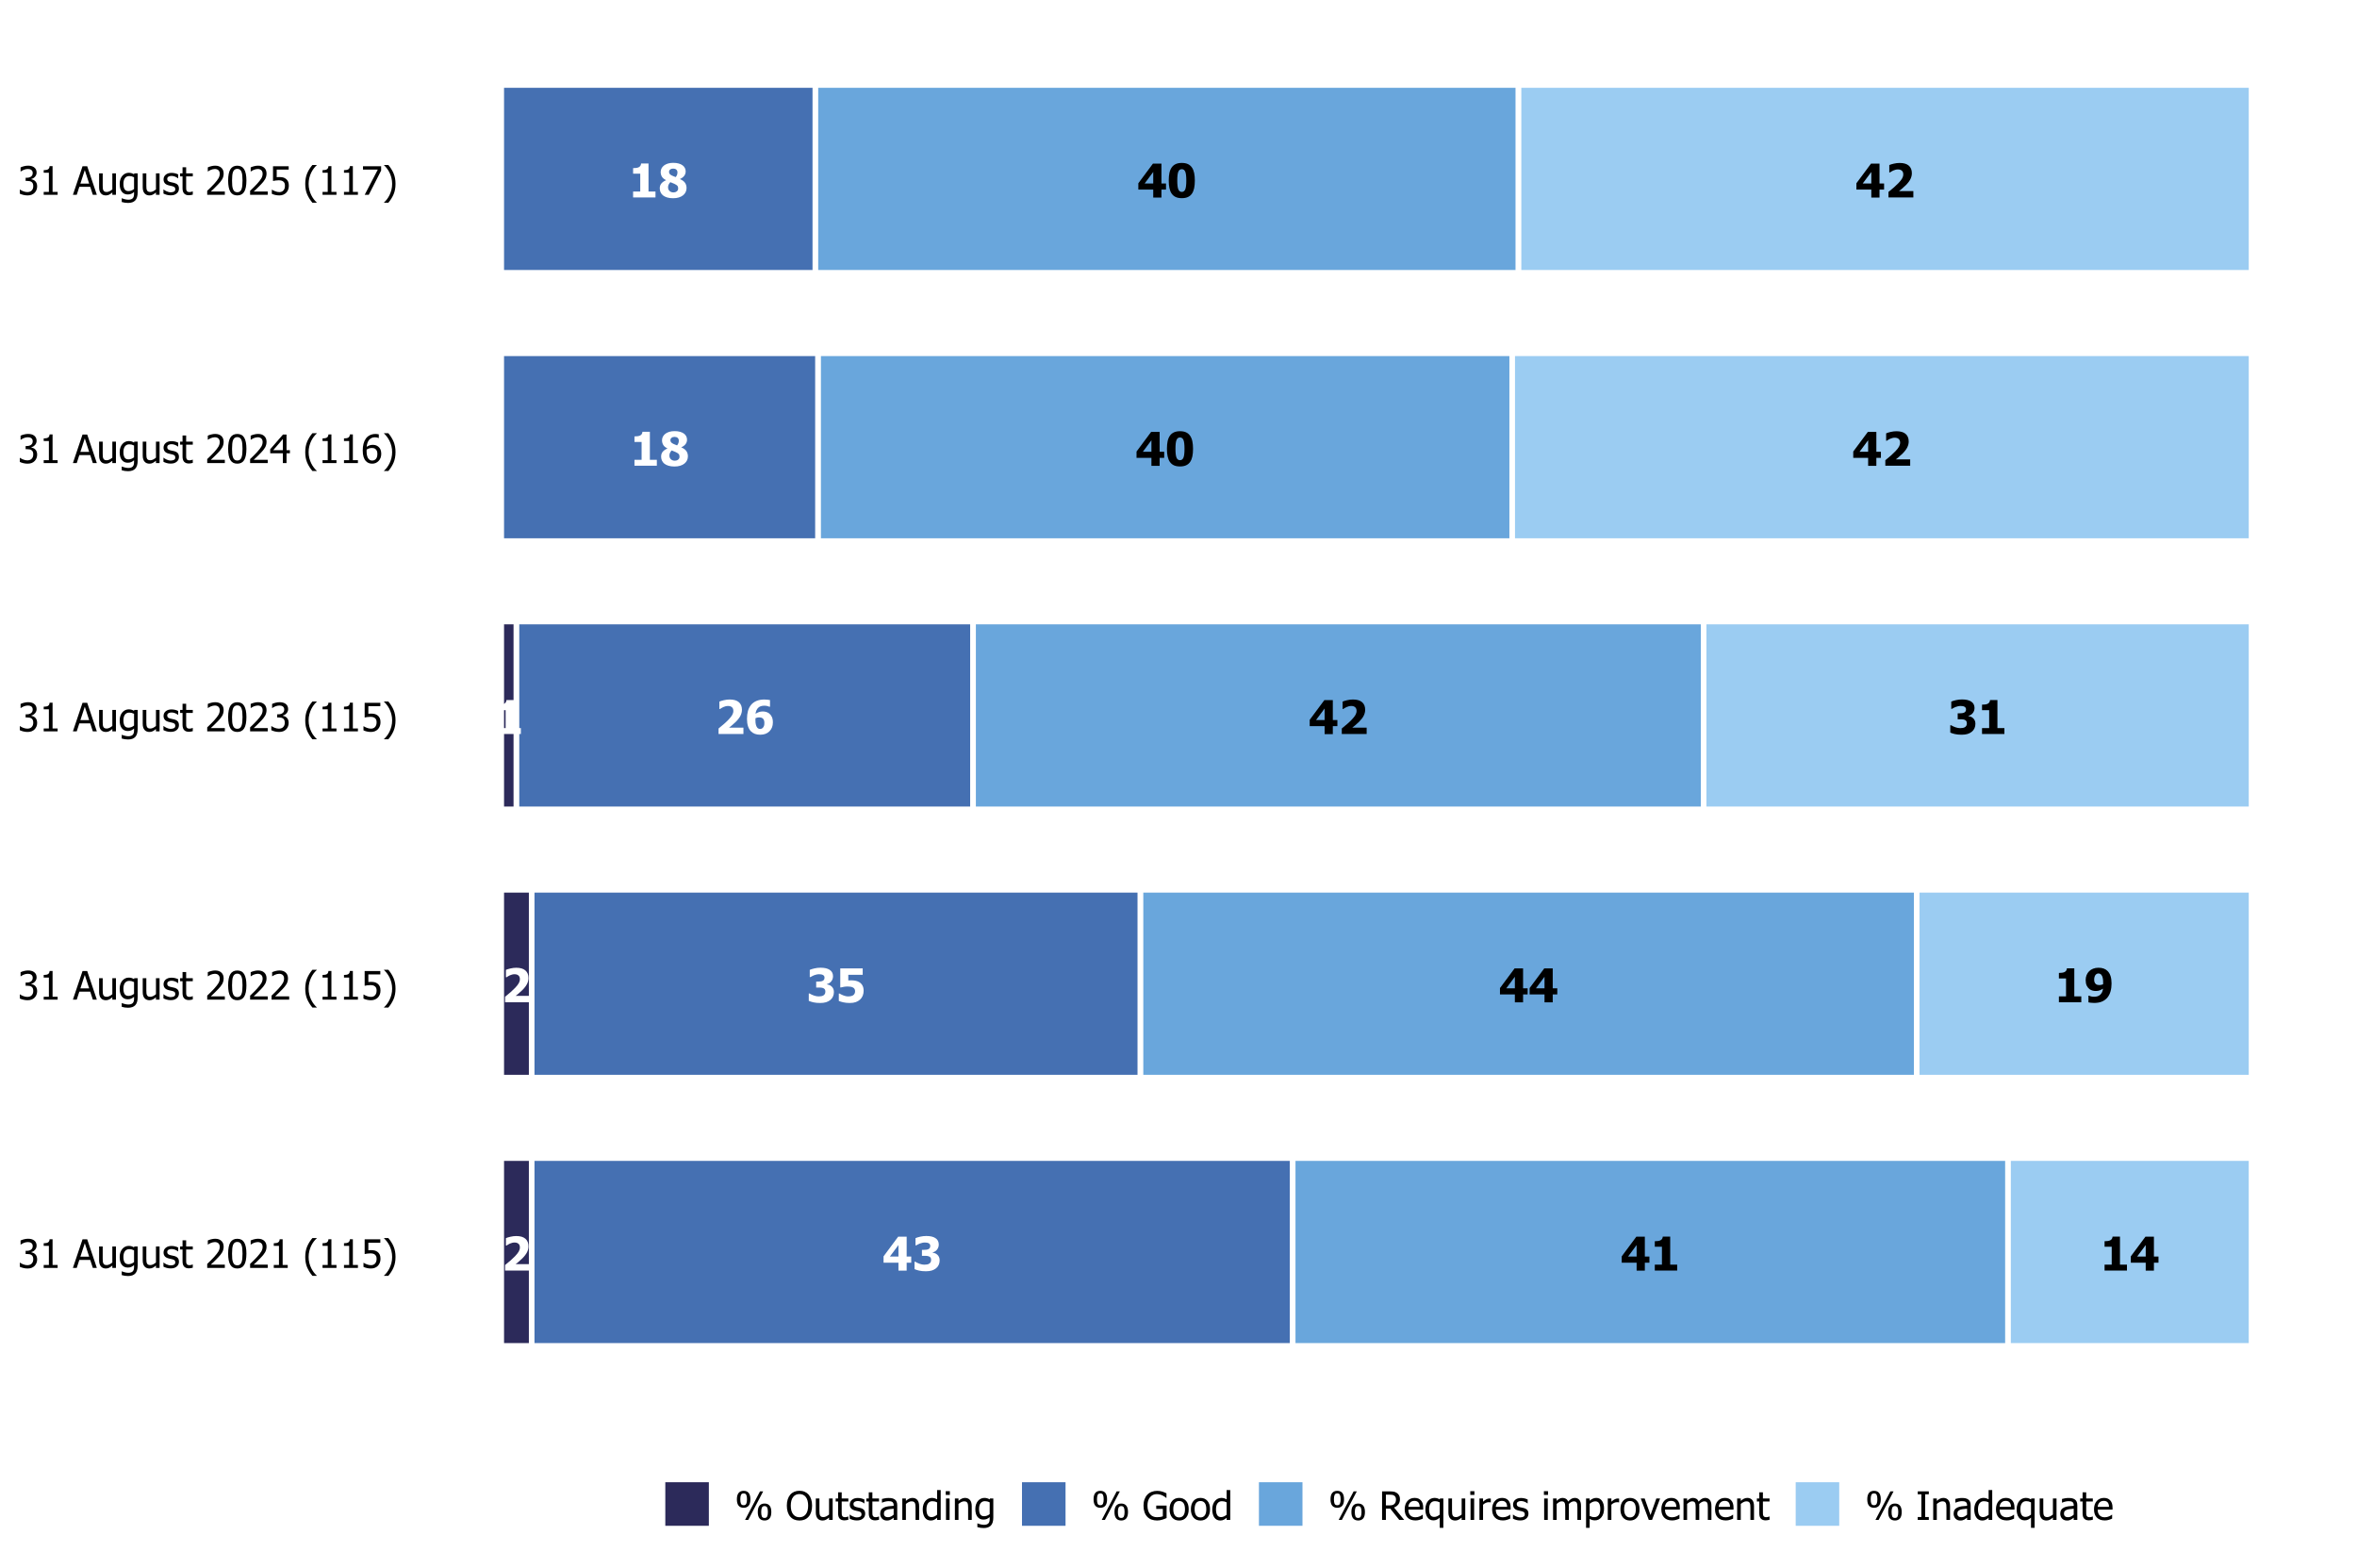 <?xml version="1.0" encoding="UTF-8"?>
<svg xmlns="http://www.w3.org/2000/svg" xmlns:xlink="http://www.w3.org/1999/xlink" width="720" height="479" viewBox="0 0 720 479">
<defs>
<g>
<g id="glyph-0-0">
<path d="M 8.648 0 L 1.051 0 L 1.051 -1.688 C 1.691 -2.199 2.27 -2.68 2.781 -3.133 C 3.293 -3.586 3.746 -4.016 4.133 -4.426 C 4.637 -4.957 5.004 -5.426 5.23 -5.828 C 5.457 -6.23 5.57 -6.645 5.57 -7.07 C 5.57 -7.555 5.426 -7.922 5.141 -8.18 C 4.852 -8.438 4.453 -8.566 3.938 -8.566 C 3.676 -8.566 3.426 -8.531 3.191 -8.469 C 2.957 -8.402 2.719 -8.32 2.48 -8.219 C 2.242 -8.109 2.043 -8.004 1.875 -7.891 C 1.707 -7.781 1.582 -7.695 1.5 -7.641 L 1.301 -7.641 L 1.301 -9.898 C 1.59 -10.039 2.047 -10.18 2.668 -10.324 C 3.289 -10.473 3.887 -10.543 4.461 -10.543 C 5.688 -10.543 6.617 -10.273 7.25 -9.727 C 7.879 -9.18 8.195 -8.41 8.195 -7.418 C 8.195 -6.809 8.055 -6.211 7.766 -5.625 C 7.48 -5.039 7.004 -4.41 6.336 -3.738 C 5.918 -3.324 5.512 -2.957 5.121 -2.637 C 4.727 -2.312 4.441 -2.086 4.266 -1.953 L 8.648 -1.953 Z M 8.648 0 "/>
</g>
<g id="glyph-0-1">
<path d="M 8.766 -2.41 L 7.371 -2.41 L 7.371 0.027 L 4.863 0.027 L 4.863 -2.41 L 0.312 -2.41 L 0.312 -4.34 L 4.777 -10.344 L 7.371 -10.344 L 7.371 -4.273 L 8.766 -4.273 L 8.766 -2.41 M 4.863 -4.273 L 4.863 -7.793 L 2.242 -4.273 Z M 4.863 -4.273 "/>
</g>
<g id="glyph-0-2">
<path d="M 8.391 -3.133 C 8.391 -2.629 8.297 -2.168 8.109 -1.75 C 7.922 -1.332 7.648 -0.98 7.285 -0.688 C 6.922 -0.395 6.492 -0.172 6 -0.016 C 5.504 0.137 4.902 0.215 4.195 0.215 C 3.391 0.215 2.699 0.148 2.121 0.016 C 1.547 -0.121 1.078 -0.27 0.715 -0.438 L 0.715 -2.68 L 0.965 -2.68 C 1.344 -2.441 1.793 -2.23 2.305 -2.055 C 2.816 -1.879 3.281 -1.793 3.703 -1.793 C 3.953 -1.793 4.227 -1.812 4.52 -1.859 C 4.812 -1.902 5.059 -2 5.258 -2.145 C 5.414 -2.262 5.543 -2.406 5.637 -2.574 C 5.73 -2.742 5.781 -2.98 5.781 -3.293 C 5.781 -3.598 5.711 -3.832 5.578 -3.996 C 5.445 -4.16 5.266 -4.281 5.043 -4.355 C 4.82 -4.434 4.555 -4.477 4.246 -4.488 C 3.934 -4.496 3.66 -4.5 3.426 -4.5 L 2.98 -4.5 L 2.98 -6.32 L 3.391 -6.32 C 3.703 -6.32 3.996 -6.336 4.258 -6.363 C 4.523 -6.391 4.746 -6.445 4.934 -6.531 C 5.117 -6.617 5.262 -6.742 5.367 -6.898 C 5.469 -7.055 5.523 -7.27 5.523 -7.535 C 5.523 -7.746 5.473 -7.914 5.375 -8.047 C 5.281 -8.18 5.16 -8.281 5.016 -8.355 C 4.848 -8.441 4.652 -8.496 4.434 -8.523 C 4.211 -8.551 4.02 -8.566 3.863 -8.566 C 3.609 -8.566 3.348 -8.535 3.086 -8.477 C 2.82 -8.414 2.562 -8.34 2.312 -8.246 C 2.117 -8.172 1.914 -8.074 1.703 -7.957 C 1.488 -7.84 1.332 -7.75 1.23 -7.691 L 1.016 -7.691 L 1.016 -9.906 C 1.371 -10.059 1.852 -10.207 2.457 -10.348 C 3.059 -10.488 3.676 -10.559 4.309 -10.559 C 4.922 -10.559 5.457 -10.504 5.906 -10.398 C 6.359 -10.293 6.746 -10.137 7.066 -9.934 C 7.418 -9.715 7.68 -9.438 7.855 -9.102 C 8.031 -8.77 8.121 -8.391 8.121 -7.969 C 8.121 -7.379 7.949 -6.863 7.609 -6.422 C 7.27 -5.98 6.82 -5.695 6.266 -5.562 L 6.266 -5.469 C 6.512 -5.43 6.75 -5.367 6.984 -5.281 C 7.219 -5.191 7.445 -5.047 7.668 -4.848 C 7.879 -4.668 8.051 -4.434 8.188 -4.152 C 8.324 -3.867 8.391 -3.527 8.391 -3.133 Z M 8.391 -3.133 "/>
</g>
<g id="glyph-0-3">
<path d="M 8.191 0 L 1.355 0 L 1.355 -1.805 L 3.535 -1.805 L 3.535 -7.273 L 1.355 -7.273 L 1.355 -8.961 C 1.676 -8.961 1.992 -8.98 2.305 -9.023 C 2.621 -9.066 2.875 -9.133 3.062 -9.227 C 3.285 -9.336 3.457 -9.484 3.582 -9.672 C 3.703 -9.859 3.773 -10.094 3.793 -10.371 L 6.059 -10.371 L 6.059 -1.805 L 8.191 -1.805 Z M 8.191 0 "/>
</g>
<g id="glyph-0-4">
<path d="M 8.414 -3.5 C 8.414 -2.965 8.32 -2.465 8.137 -2.008 C 7.953 -1.551 7.68 -1.152 7.316 -0.82 C 6.953 -0.492 6.523 -0.234 6.027 -0.055 C 5.527 0.125 4.914 0.215 4.188 0.215 C 3.422 0.211 2.758 0.145 2.207 0.016 C 1.652 -0.109 1.195 -0.254 0.832 -0.41 L 0.832 -2.668 L 1.07 -2.668 C 1.199 -2.594 1.344 -2.512 1.508 -2.418 C 1.668 -2.324 1.883 -2.227 2.145 -2.125 C 2.391 -2.027 2.641 -1.949 2.895 -1.887 C 3.145 -1.824 3.426 -1.793 3.738 -1.793 C 4.004 -1.793 4.297 -1.824 4.605 -1.895 C 4.914 -1.961 5.164 -2.082 5.355 -2.258 C 5.496 -2.398 5.602 -2.551 5.684 -2.723 C 5.762 -2.895 5.801 -3.125 5.801 -3.41 C 5.801 -3.652 5.75 -3.859 5.652 -4.031 C 5.551 -4.207 5.422 -4.348 5.258 -4.453 C 5.023 -4.609 4.738 -4.711 4.402 -4.754 C 4.07 -4.801 3.785 -4.82 3.543 -4.82 C 3.164 -4.82 2.793 -4.789 2.434 -4.73 C 2.074 -4.672 1.766 -4.605 1.5 -4.535 L 1.277 -4.535 L 1.277 -10.344 L 8.129 -10.344 L 8.129 -8.391 L 3.73 -8.391 L 3.73 -6.668 C 3.871 -6.68 4.035 -6.688 4.227 -6.691 C 4.418 -6.699 4.57 -6.703 4.676 -6.703 C 5.172 -6.703 5.629 -6.652 6.051 -6.555 C 6.473 -6.453 6.844 -6.301 7.168 -6.094 C 7.562 -5.836 7.867 -5.496 8.086 -5.066 C 8.305 -4.641 8.414 -4.117 8.414 -3.5 Z M 8.414 -3.5 "/>
</g>
<g id="glyph-0-5">
<path d="M 8.379 -5.75 C 8.379 -4.871 8.277 -4.066 8.07 -3.336 C 7.867 -2.602 7.551 -1.977 7.121 -1.453 C 6.676 -0.918 6.125 -0.512 5.465 -0.227 C 4.805 0.059 3.996 0.203 3.035 0.203 C 2.711 0.203 2.375 0.18 2.02 0.141 C 1.668 0.098 1.438 0.059 1.32 0.027 L 1.32 -2.008 L 1.52 -2.008 C 1.652 -1.941 1.836 -1.875 2.074 -1.801 C 2.312 -1.727 2.641 -1.688 3.062 -1.688 C 3.402 -1.688 3.727 -1.734 4.043 -1.824 C 4.359 -1.914 4.629 -2.055 4.855 -2.25 C 5.09 -2.453 5.289 -2.711 5.445 -3.016 C 5.602 -3.32 5.711 -3.703 5.766 -4.16 C 5.395 -3.93 5.051 -3.754 4.734 -3.629 C 4.418 -3.508 4.023 -3.445 3.551 -3.445 C 3.191 -3.445 2.852 -3.492 2.523 -3.586 C 2.199 -3.684 1.902 -3.828 1.633 -4.027 C 1.277 -4.309 0.992 -4.664 0.785 -5.102 C 0.578 -5.539 0.473 -6.105 0.473 -6.801 C 0.473 -7.336 0.562 -7.836 0.746 -8.289 C 0.93 -8.746 1.191 -9.145 1.527 -9.48 C 1.863 -9.816 2.273 -10.078 2.758 -10.266 C 3.242 -10.457 3.785 -10.551 4.383 -10.551 C 4.984 -10.551 5.52 -10.469 5.988 -10.297 C 6.457 -10.129 6.855 -9.871 7.191 -9.523 C 7.578 -9.129 7.875 -8.621 8.074 -8.004 C 8.277 -7.383 8.379 -6.633 8.379 -5.75 M 5.809 -6.141 C 5.809 -6.699 5.762 -7.164 5.664 -7.527 C 5.57 -7.891 5.438 -8.172 5.266 -8.379 C 5.145 -8.527 5.008 -8.633 4.859 -8.695 C 4.707 -8.762 4.547 -8.793 4.371 -8.793 C 4.215 -8.793 4.066 -8.762 3.922 -8.699 C 3.777 -8.637 3.637 -8.531 3.5 -8.379 C 3.379 -8.242 3.277 -8.047 3.195 -7.785 C 3.113 -7.527 3.07 -7.242 3.07 -6.934 C 3.07 -6.598 3.113 -6.324 3.199 -6.109 C 3.285 -5.895 3.402 -5.723 3.551 -5.594 C 3.699 -5.469 3.867 -5.379 4.059 -5.328 C 4.246 -5.277 4.457 -5.25 4.688 -5.25 C 4.883 -5.25 5.082 -5.277 5.289 -5.332 C 5.496 -5.383 5.66 -5.438 5.785 -5.496 C 5.785 -5.547 5.789 -5.617 5.797 -5.715 C 5.805 -5.809 5.809 -5.949 5.809 -6.141 Z M 5.809 -6.141 "/>
</g>
<g id="glyph-0-6">
<path d="M 8.586 -3.523 C 8.586 -2.434 8.242 -1.539 7.551 -0.836 C 6.859 -0.137 5.914 0.215 4.711 0.215 C 4.109 0.215 3.57 0.129 3.098 -0.047 C 2.625 -0.219 2.227 -0.477 1.895 -0.812 C 1.504 -1.211 1.203 -1.727 0.992 -2.355 C 0.785 -2.984 0.68 -3.738 0.68 -4.613 C 0.68 -5.52 0.777 -6.324 0.973 -7.031 C 1.168 -7.734 1.484 -8.355 1.926 -8.898 C 2.344 -9.414 2.898 -9.812 3.578 -10.105 C 4.258 -10.395 5.062 -10.539 5.996 -10.539 C 6.332 -10.539 6.672 -10.516 7.012 -10.473 C 7.352 -10.43 7.586 -10.391 7.711 -10.363 L 7.711 -8.328 L 7.523 -8.328 C 7.402 -8.391 7.203 -8.457 6.926 -8.535 C 6.648 -8.609 6.332 -8.648 5.973 -8.648 C 5.164 -8.648 4.539 -8.434 4.098 -8.008 C 3.66 -7.582 3.387 -6.973 3.285 -6.176 C 3.625 -6.395 3.969 -6.566 4.316 -6.695 C 4.668 -6.824 5.062 -6.891 5.5 -6.891 C 5.871 -6.891 6.219 -6.84 6.547 -6.742 C 6.875 -6.641 7.164 -6.496 7.418 -6.309 C 7.777 -6.035 8.059 -5.676 8.27 -5.23 C 8.48 -4.785 8.586 -4.215 8.586 -3.523 M 5.57 -1.957 C 5.707 -2.125 5.809 -2.309 5.879 -2.504 C 5.953 -2.699 5.988 -3 5.988 -3.398 C 5.988 -3.73 5.945 -4.004 5.863 -4.223 C 5.781 -4.441 5.66 -4.613 5.508 -4.746 C 5.355 -4.875 5.184 -4.965 4.988 -5.012 C 4.793 -5.059 4.586 -5.086 4.371 -5.086 C 4.188 -5.086 4.004 -5.062 3.809 -5.016 C 3.617 -4.969 3.438 -4.91 3.273 -4.84 C 3.273 -4.797 3.27 -4.719 3.266 -4.613 C 3.262 -4.508 3.258 -4.371 3.258 -4.211 C 3.258 -3.617 3.309 -3.141 3.414 -2.777 C 3.52 -2.418 3.648 -2.145 3.809 -1.957 C 3.926 -1.812 4.066 -1.703 4.219 -1.641 C 4.375 -1.574 4.539 -1.543 4.711 -1.543 C 4.848 -1.543 5 -1.578 5.16 -1.645 C 5.324 -1.715 5.461 -1.82 5.57 -1.957 Z M 5.57 -1.957 "/>
</g>
<g id="glyph-0-7">
<path d="M 8.621 -2.883 C 8.621 -2.438 8.527 -2.023 8.348 -1.645 C 8.164 -1.262 7.895 -0.93 7.543 -0.652 C 7.191 -0.375 6.762 -0.156 6.254 0 C 5.75 0.156 5.168 0.234 4.516 0.234 C 3.82 0.234 3.211 0.156 2.688 -0.004 C 2.164 -0.164 1.738 -0.379 1.402 -0.652 C 1.074 -0.926 0.832 -1.25 0.672 -1.617 C 0.516 -1.988 0.438 -2.379 0.438 -2.793 C 0.438 -3.387 0.602 -3.879 0.926 -4.273 C 1.254 -4.664 1.727 -4.996 2.348 -5.258 L 2.348 -5.301 C 1.742 -5.598 1.316 -5.957 1.078 -6.375 C 0.836 -6.797 0.715 -7.27 0.715 -7.785 C 0.715 -8.168 0.801 -8.523 0.965 -8.855 C 1.133 -9.191 1.383 -9.488 1.715 -9.754 C 2.031 -10.004 2.43 -10.203 2.914 -10.355 C 3.398 -10.504 3.941 -10.578 4.543 -10.578 C 5.184 -10.578 5.738 -10.512 6.215 -10.375 C 6.688 -10.238 7.078 -10.059 7.383 -9.836 C 7.699 -9.609 7.941 -9.336 8.105 -9.012 C 8.273 -8.691 8.355 -8.344 8.355 -7.969 C 8.355 -7.477 8.215 -7.035 7.93 -6.637 C 7.645 -6.242 7.207 -5.91 6.621 -5.641 L 6.621 -5.598 C 7.305 -5.32 7.809 -4.957 8.133 -4.504 C 8.457 -4.055 8.621 -3.512 8.621 -2.883 M 5.844 -7.66 C 5.844 -8.016 5.727 -8.297 5.496 -8.508 C 5.262 -8.715 4.949 -8.82 4.551 -8.82 C 4.172 -8.82 3.863 -8.727 3.629 -8.539 C 3.395 -8.348 3.277 -8.113 3.277 -7.836 C 3.277 -7.559 3.348 -7.336 3.492 -7.164 C 3.633 -6.996 3.852 -6.84 4.148 -6.695 C 4.277 -6.633 4.43 -6.562 4.609 -6.496 C 4.789 -6.426 5.023 -6.336 5.32 -6.223 C 5.5 -6.461 5.633 -6.688 5.719 -6.91 C 5.801 -7.129 5.844 -7.379 5.844 -7.66 M 6.059 -2.773 C 6.059 -3.109 5.984 -3.367 5.844 -3.551 C 5.699 -3.73 5.391 -3.934 4.918 -4.16 C 4.785 -4.227 4.59 -4.309 4.34 -4.402 C 4.086 -4.5 3.863 -4.59 3.668 -4.676 C 3.488 -4.496 3.328 -4.27 3.184 -4.004 C 3.043 -3.738 2.973 -3.445 2.973 -3.125 C 2.973 -2.645 3.125 -2.262 3.43 -1.973 C 3.738 -1.688 4.141 -1.543 4.641 -1.543 C 4.773 -1.543 4.93 -1.562 5.102 -1.609 C 5.277 -1.652 5.43 -1.719 5.562 -1.812 C 5.711 -1.918 5.832 -2.043 5.922 -2.188 C 6.012 -2.332 6.059 -2.527 6.059 -2.773 Z M 6.059 -2.773 "/>
</g>
<g id="glyph-0-8">
<path d="M 8.516 -5.176 C 8.516 -4.281 8.445 -3.5 8.301 -2.828 C 8.156 -2.156 7.93 -1.594 7.613 -1.145 C 7.297 -0.695 6.887 -0.359 6.383 -0.129 C 5.879 0.102 5.262 0.215 4.527 0.215 C 3.801 0.215 3.188 0.102 2.68 -0.129 C 2.176 -0.359 1.766 -0.703 1.445 -1.16 C 1.129 -1.613 0.902 -2.172 0.758 -2.836 C 0.613 -3.504 0.543 -4.277 0.543 -5.168 C 0.543 -6.086 0.613 -6.867 0.754 -7.516 C 0.895 -8.164 1.129 -8.723 1.457 -9.191 C 1.781 -9.648 2.199 -9.988 2.711 -10.215 C 3.219 -10.438 3.824 -10.551 4.527 -10.551 C 5.273 -10.551 5.895 -10.434 6.395 -10.199 C 6.891 -9.969 7.301 -9.617 7.621 -9.156 C 7.934 -8.703 8.164 -8.141 8.305 -7.473 C 8.445 -6.809 8.516 -6.043 8.516 -5.176 M 5.91 -5.176 C 5.91 -6.453 5.805 -7.352 5.594 -7.867 C 5.383 -8.383 5.027 -8.641 4.527 -8.641 C 4.035 -8.641 3.68 -8.383 3.465 -7.867 C 3.254 -7.352 3.148 -6.449 3.148 -5.16 C 3.148 -3.902 3.254 -3.008 3.465 -2.484 C 3.68 -1.957 4.035 -1.695 4.527 -1.695 C 5.023 -1.695 5.379 -1.957 5.594 -2.484 C 5.805 -3.008 5.91 -3.906 5.91 -5.176 Z M 5.91 -5.176 "/>
</g>
<g id="glyph-1-0">
<path d="M 2.992 -7.891 C 2.781 -7.891 2.57 -7.867 2.359 -7.816 C 2.148 -7.766 1.941 -7.699 1.742 -7.617 C 1.555 -7.539 1.391 -7.457 1.25 -7.371 C 1.113 -7.285 0.988 -7.203 0.879 -7.133 L 0.809 -7.133 L 0.809 -8.367 C 1.062 -8.504 1.406 -8.629 1.844 -8.738 C 2.277 -8.852 2.691 -8.906 3.086 -8.906 C 3.48 -8.906 3.828 -8.867 4.121 -8.785 C 4.418 -8.707 4.684 -8.582 4.922 -8.414 C 5.18 -8.227 5.375 -8 5.504 -7.734 C 5.637 -7.469 5.703 -7.156 5.703 -6.805 C 5.703 -6.32 5.543 -5.898 5.227 -5.539 C 4.91 -5.172 4.531 -4.941 4.09 -4.844 L 4.09 -4.766 C 4.273 -4.727 4.469 -4.668 4.68 -4.582 C 4.887 -4.496 5.082 -4.367 5.262 -4.203 C 5.441 -4.031 5.586 -3.816 5.703 -3.555 C 5.812 -3.289 5.871 -2.969 5.871 -2.59 C 5.871 -2.195 5.805 -1.832 5.668 -1.504 C 5.535 -1.172 5.344 -0.879 5.098 -0.625 C 4.844 -0.359 4.535 -0.16 4.18 -0.023 C 3.816 0.113 3.41 0.18 2.953 0.18 C 2.516 0.18 2.082 0.129 1.652 0.023 C 1.223 -0.082 0.859 -0.207 0.57 -0.359 L 0.57 -1.594 L 0.648 -1.594 C 0.898 -1.414 1.227 -1.242 1.641 -1.078 C 2.055 -0.914 2.469 -0.832 2.883 -0.832 C 3.121 -0.832 3.359 -0.871 3.602 -0.945 C 3.84 -1.023 4.039 -1.145 4.203 -1.32 C 4.355 -1.488 4.477 -1.68 4.559 -1.887 C 4.641 -2.094 4.68 -2.355 4.68 -2.672 C 4.68 -2.988 4.637 -3.246 4.543 -3.453 C 4.453 -3.652 4.324 -3.812 4.16 -3.93 C 3.996 -4.047 3.801 -4.129 3.578 -4.176 C 3.352 -4.219 3.109 -4.242 2.848 -4.242 L 2.352 -4.242 L 2.352 -5.215 L 2.734 -5.215 C 3.266 -5.215 3.691 -5.34 4.023 -5.59 C 4.352 -5.84 4.516 -6.203 4.516 -6.68 C 4.516 -6.898 4.473 -7.086 4.391 -7.246 C 4.301 -7.402 4.191 -7.531 4.062 -7.625 C 3.91 -7.723 3.746 -7.793 3.57 -7.836 C 3.387 -7.871 3.195 -7.891 2.992 -7.891 Z M 2.992 -7.891 "/>
</g>
<g id="glyph-1-1">
<path d="M 5.578 0 L 1.324 0 L 1.324 -0.891 L 2.906 -0.891 L 2.906 -6.738 L 1.324 -6.738 L 1.324 -7.535 C 1.922 -7.535 2.363 -7.621 2.645 -7.789 C 2.93 -7.961 3.086 -8.281 3.125 -8.754 L 4.031 -8.754 L 4.031 -0.891 L 5.578 -0.891 Z M 5.578 0 "/>
</g>
<g id="glyph-1-2">
</g>
<g id="glyph-1-3">
<path d="M -0.059 0 L 2.883 -8.727 L 4.312 -8.727 L 7.254 0 L 6.031 0 L 5.238 -2.438 L 1.906 -2.438 L 1.113 0 L -0.059 0 M 4.914 -3.43 L 3.57 -7.539 L 2.227 -3.43 Z M 4.914 -3.43 "/>
</g>
<g id="glyph-1-4">
<path d="M 5.895 0 L 4.793 0 L 4.793 -0.727 C 4.453 -0.43 4.133 -0.203 3.828 -0.051 C 3.523 0.105 3.18 0.18 2.805 0.18 C 2.52 0.18 2.254 0.133 2 0.039 C 1.75 -0.055 1.531 -0.199 1.344 -0.406 C 1.156 -0.605 1.008 -0.863 0.906 -1.172 C 0.801 -1.48 0.75 -1.855 0.75 -2.297 L 0.75 -6.547 L 1.852 -6.547 L 1.852 -2.82 C 1.852 -2.469 1.863 -2.184 1.891 -1.953 C 1.914 -1.727 1.973 -1.523 2.062 -1.352 C 2.152 -1.184 2.273 -1.062 2.43 -0.984 C 2.582 -0.906 2.805 -0.867 3.094 -0.867 C 3.363 -0.867 3.648 -0.945 3.953 -1.094 C 4.258 -1.25 4.539 -1.438 4.793 -1.656 L 4.793 -6.547 L 5.895 -6.547 Z M 5.895 0 "/>
</g>
<g id="glyph-1-5">
<path d="M 4.734 -1.773 L 4.734 -5.367 C 4.461 -5.5 4.207 -5.594 3.977 -5.652 C 3.742 -5.707 3.512 -5.734 3.281 -5.734 C 2.723 -5.734 2.281 -5.531 1.961 -5.121 C 1.641 -4.711 1.484 -4.121 1.484 -3.359 C 1.484 -2.629 1.605 -2.078 1.848 -1.699 C 2.094 -1.32 2.488 -1.133 3.035 -1.133 C 3.32 -1.133 3.613 -1.188 3.918 -1.301 C 4.219 -1.414 4.492 -1.57 4.734 -1.773 M 1.031 1.047 C 1.105 1.078 1.215 1.121 1.359 1.176 C 1.504 1.227 1.668 1.277 1.852 1.324 C 2.055 1.375 2.242 1.414 2.414 1.445 C 2.586 1.477 2.773 1.492 2.977 1.492 C 3.316 1.492 3.605 1.449 3.84 1.359 C 4.078 1.27 4.262 1.145 4.395 0.984 C 4.52 0.824 4.605 0.641 4.656 0.43 C 4.707 0.219 4.734 -0.023 4.734 -0.293 L 4.734 -0.867 C 4.438 -0.609 4.145 -0.418 3.859 -0.297 C 3.574 -0.172 3.219 -0.109 2.789 -0.109 C 2.043 -0.109 1.449 -0.391 1.008 -0.945 C 0.566 -1.496 0.344 -2.293 0.344 -3.336 C 0.344 -3.875 0.422 -4.359 0.574 -4.777 C 0.727 -5.199 0.93 -5.555 1.188 -5.848 C 1.438 -6.129 1.727 -6.344 2.062 -6.5 C 2.398 -6.648 2.746 -6.727 3.105 -6.727 C 3.445 -6.727 3.738 -6.688 3.988 -6.605 C 4.234 -6.527 4.484 -6.41 4.734 -6.266 L 4.797 -6.547 L 5.836 -6.547 L 5.836 -0.742 C 5.836 0.363 5.594 1.18 5.109 1.699 C 4.625 2.219 3.883 2.477 2.891 2.477 C 2.566 2.477 2.242 2.453 1.906 2.402 C 1.574 2.352 1.262 2.281 0.973 2.195 L 0.973 1.047 Z M 1.031 1.047 "/>
</g>
<g id="glyph-1-6">
<path d="M 2.566 0.156 C 2.129 0.156 1.719 0.098 1.34 -0.016 C 0.957 -0.133 0.641 -0.258 0.391 -0.391 L 0.391 -1.629 L 0.453 -1.629 C 0.547 -1.555 0.656 -1.473 0.781 -1.383 C 0.91 -1.293 1.078 -1.199 1.289 -1.102 C 1.477 -1.016 1.684 -0.938 1.906 -0.875 C 2.133 -0.805 2.363 -0.773 2.609 -0.773 C 2.781 -0.773 2.969 -0.793 3.172 -0.836 C 3.367 -0.875 3.516 -0.926 3.617 -0.992 C 3.75 -1.078 3.852 -1.176 3.91 -1.277 C 3.973 -1.379 4 -1.531 4 -1.734 C 4 -1.996 3.93 -2.191 3.789 -2.328 C 3.645 -2.457 3.391 -2.57 3.031 -2.66 C 2.891 -2.695 2.703 -2.734 2.477 -2.781 C 2.25 -2.828 2.043 -2.879 1.852 -2.938 C 1.352 -3.078 0.988 -3.305 0.762 -3.605 C 0.535 -3.91 0.422 -4.273 0.422 -4.703 C 0.422 -5.293 0.645 -5.773 1.09 -6.148 C 1.535 -6.516 2.125 -6.703 2.867 -6.703 C 3.227 -6.703 3.594 -6.656 3.961 -6.57 C 4.328 -6.477 4.637 -6.363 4.887 -6.227 L 4.887 -5.051 L 4.828 -5.051 C 4.547 -5.273 4.234 -5.449 3.887 -5.578 C 3.543 -5.707 3.195 -5.773 2.844 -5.773 C 2.477 -5.773 2.172 -5.695 1.922 -5.543 C 1.672 -5.391 1.547 -5.16 1.547 -4.852 C 1.547 -4.578 1.621 -4.375 1.77 -4.238 C 1.918 -4.105 2.156 -3.992 2.484 -3.906 C 2.648 -3.863 2.832 -3.824 3.031 -3.781 C 3.234 -3.742 3.445 -3.691 3.668 -3.641 C 4.152 -3.516 4.516 -3.316 4.762 -3.035 C 5.004 -2.754 5.125 -2.371 5.125 -1.887 C 5.125 -1.605 5.07 -1.34 4.961 -1.086 C 4.848 -0.836 4.684 -0.617 4.469 -0.438 C 4.234 -0.242 3.973 -0.094 3.676 0.008 C 3.383 0.105 3.012 0.156 2.566 0.156 Z M 2.566 0.156 "/>
</g>
<g id="glyph-1-7">
<path d="M 2.777 0.129 C 2.176 0.129 1.707 -0.043 1.371 -0.383 C 1.035 -0.727 0.867 -1.266 0.867 -2.004 L 0.867 -5.633 L 0.125 -5.633 L 0.125 -6.547 L 0.867 -6.547 L 0.867 -8.426 L 1.969 -8.426 L 1.969 -6.547 L 3.996 -6.547 L 3.996 -5.633 L 1.969 -5.633 L 1.969 -2.52 C 1.969 -2.188 1.977 -1.93 1.984 -1.75 C 2 -1.57 2.043 -1.402 2.121 -1.25 C 2.188 -1.109 2.293 -1.008 2.445 -0.941 C 2.59 -0.871 2.793 -0.836 3.047 -0.836 C 3.227 -0.836 3.398 -0.863 3.57 -0.918 C 3.734 -0.969 3.855 -1.016 3.93 -1.047 L 3.996 -1.047 L 3.996 -0.059 C 3.789 0 3.578 0.047 3.367 0.078 C 3.152 0.113 2.957 0.129 2.777 0.129 Z M 2.777 0.129 "/>
</g>
<g id="glyph-1-8">
<path d="M 6.023 0 L 0.641 0 L 0.641 -1.227 C 1.023 -1.59 1.391 -1.941 1.734 -2.281 C 2.078 -2.613 2.414 -2.965 2.742 -3.328 C 3.406 -4.059 3.859 -4.645 4.102 -5.082 C 4.344 -5.523 4.465 -5.977 4.465 -6.445 C 4.465 -6.688 4.426 -6.898 4.352 -7.086 C 4.273 -7.266 4.168 -7.418 4.039 -7.539 C 3.898 -7.656 3.742 -7.746 3.562 -7.805 C 3.383 -7.863 3.184 -7.891 2.969 -7.891 C 2.762 -7.891 2.555 -7.867 2.34 -7.812 C 2.129 -7.762 1.922 -7.695 1.727 -7.617 C 1.562 -7.551 1.406 -7.469 1.254 -7.375 C 1.102 -7.281 0.977 -7.203 0.883 -7.137 L 0.82 -7.137 L 0.82 -8.379 C 1.062 -8.5 1.398 -8.617 1.832 -8.734 C 2.262 -8.848 2.672 -8.906 3.059 -8.906 C 3.871 -8.906 4.508 -8.691 4.969 -8.258 C 5.43 -7.828 5.66 -7.242 5.66 -6.504 C 5.66 -6.164 5.621 -5.848 5.539 -5.562 C 5.461 -5.27 5.352 -5.004 5.211 -4.758 C 5.062 -4.504 4.891 -4.25 4.688 -4 C 4.484 -3.75 4.27 -3.504 4.043 -3.266 C 3.676 -2.867 3.266 -2.449 2.816 -2.023 C 2.363 -1.59 2.004 -1.25 1.734 -1 L 6.023 -1 Z M 6.023 0 "/>
</g>
<g id="glyph-1-9">
<path d="M 6.062 -4.367 C 6.062 -2.797 5.836 -1.648 5.383 -0.918 C 4.926 -0.184 4.227 0.18 3.273 0.18 C 2.312 0.18 1.609 -0.191 1.16 -0.938 C 0.711 -1.684 0.484 -2.82 0.484 -4.352 C 0.484 -5.926 0.715 -7.078 1.168 -7.809 C 1.625 -8.535 2.328 -8.898 3.273 -8.898 C 4.234 -8.898 4.941 -8.523 5.391 -7.77 C 5.84 -7.016 6.062 -5.879 6.062 -4.367 M 4.562 -1.703 C 4.676 -1.992 4.758 -2.359 4.805 -2.801 C 4.852 -3.242 4.875 -3.762 4.875 -4.367 C 4.875 -4.961 4.852 -5.48 4.805 -5.922 C 4.758 -6.363 4.676 -6.734 4.559 -7.023 C 4.441 -7.32 4.281 -7.547 4.074 -7.703 C 3.871 -7.855 3.602 -7.934 3.273 -7.934 C 2.949 -7.934 2.684 -7.855 2.477 -7.703 C 2.266 -7.547 2.102 -7.32 1.98 -7.016 C 1.863 -6.715 1.781 -6.34 1.742 -5.891 C 1.695 -5.434 1.676 -4.922 1.676 -4.352 C 1.676 -3.742 1.695 -3.234 1.73 -2.824 C 1.77 -2.414 1.848 -2.047 1.977 -1.723 C 2.086 -1.422 2.25 -1.191 2.457 -1.027 C 2.668 -0.867 2.938 -0.785 3.273 -0.785 C 3.598 -0.785 3.867 -0.863 4.074 -1.016 C 4.285 -1.172 4.445 -1.398 4.562 -1.703 Z M 4.562 -1.703 "/>
</g>
<g id="glyph-1-10">
<path d="M 4.16 2.414 L 2.82 2.414 C 2.141 1.605 1.605 0.75 1.215 -0.152 C 0.828 -1.055 0.633 -2.121 0.633 -3.352 C 0.633 -4.555 0.824 -5.613 1.211 -6.531 C 1.594 -7.445 2.133 -8.309 2.82 -9.117 L 4.16 -9.117 L 4.16 -9.059 C 3.844 -8.773 3.543 -8.445 3.254 -8.07 C 2.969 -7.699 2.703 -7.262 2.453 -6.766 C 2.219 -6.289 2.031 -5.758 1.883 -5.18 C 1.738 -4.602 1.664 -3.992 1.664 -3.352 C 1.664 -2.684 1.734 -2.07 1.879 -1.516 C 2.02 -0.961 2.211 -0.434 2.453 0.062 C 2.688 0.543 2.957 0.98 3.258 1.367 C 3.559 1.758 3.859 2.086 4.16 2.355 Z M 4.16 2.414 "/>
</g>
<g id="glyph-1-11">
<path d="M 5.922 -2.777 C 5.922 -2.355 5.855 -1.965 5.723 -1.605 C 5.586 -1.246 5.398 -0.934 5.156 -0.672 C 4.91 -0.41 4.605 -0.199 4.238 -0.047 C 3.875 0.105 3.465 0.18 3.012 0.18 C 2.594 0.18 2.184 0.137 1.777 0.043 C 1.375 -0.047 1.023 -0.168 0.727 -0.316 L 0.727 -1.555 L 0.809 -1.555 C 0.898 -1.484 1.027 -1.41 1.195 -1.328 C 1.363 -1.242 1.547 -1.164 1.75 -1.09 C 1.98 -1.008 2.191 -0.945 2.383 -0.898 C 2.574 -0.855 2.789 -0.832 3.031 -0.832 C 3.266 -0.832 3.492 -0.875 3.715 -0.957 C 3.938 -1.043 4.129 -1.18 4.289 -1.367 C 4.434 -1.535 4.543 -1.738 4.621 -1.969 C 4.695 -2.199 4.734 -2.469 4.734 -2.781 C 4.734 -3.09 4.691 -3.344 4.609 -3.547 C 4.523 -3.742 4.402 -3.906 4.242 -4.039 C 4.074 -4.184 3.867 -4.289 3.625 -4.352 C 3.379 -4.41 3.105 -4.441 2.805 -4.441 C 2.492 -4.441 2.172 -4.418 1.852 -4.367 C 1.531 -4.32 1.273 -4.273 1.086 -4.23 L 1.086 -8.727 L 5.871 -8.727 L 5.871 -7.699 L 2.215 -7.699 L 2.215 -5.379 C 2.355 -5.395 2.492 -5.406 2.633 -5.414 C 2.766 -5.422 2.891 -5.426 3.008 -5.426 C 3.453 -5.426 3.828 -5.387 4.137 -5.312 C 4.445 -5.238 4.742 -5.094 5.027 -4.883 C 5.316 -4.66 5.539 -4.387 5.691 -4.062 C 5.848 -3.734 5.922 -3.305 5.922 -2.777 Z M 5.922 -2.777 "/>
</g>
<g id="glyph-1-12">
<path d="M 3.961 -3.352 C 3.961 -2.145 3.766 -1.086 3.383 -0.172 C 2.992 0.742 2.457 1.605 1.773 2.414 L 0.434 2.414 L 0.434 2.355 C 0.734 2.086 1.039 1.754 1.344 1.363 C 1.648 0.969 1.91 0.535 2.141 0.062 C 2.379 -0.438 2.574 -0.973 2.715 -1.531 C 2.859 -2.094 2.93 -2.699 2.93 -3.352 C 2.93 -3.996 2.855 -4.605 2.711 -5.18 C 2.566 -5.754 2.375 -6.281 2.141 -6.766 C 1.898 -7.25 1.629 -7.688 1.328 -8.074 C 1.027 -8.461 0.73 -8.789 0.434 -9.059 L 0.434 -9.117 L 1.773 -9.117 C 2.453 -8.309 2.988 -7.449 3.379 -6.539 C 3.766 -5.629 3.961 -4.566 3.961 -3.352 Z M 3.961 -3.352 "/>
</g>
<g id="glyph-1-13">
<path d="M 6.25 -3 L 5.215 -3 L 5.215 0 L 4.09 0 L 4.09 -3 L 0.234 -3 L 0.234 -4.23 L 4.137 -8.727 L 5.215 -8.727 L 5.215 -3.938 L 6.25 -3.938 L 6.25 -3 M 4.09 -3.938 L 4.09 -7.348 L 1.148 -3.938 Z M 4.09 -3.938 "/>
</g>
<g id="glyph-1-14">
<path d="M 6.156 -2.828 C 6.156 -2.379 6.082 -1.965 5.938 -1.586 C 5.785 -1.207 5.586 -0.891 5.336 -0.641 C 5.074 -0.367 4.781 -0.164 4.461 -0.027 C 4.133 0.113 3.777 0.18 3.387 0.18 C 2.992 0.18 2.633 0.113 2.312 -0.016 C 1.988 -0.148 1.703 -0.348 1.461 -0.609 C 1.156 -0.926 0.922 -1.348 0.754 -1.879 C 0.582 -2.406 0.5 -3.059 0.5 -3.832 C 0.5 -4.59 0.574 -5.273 0.734 -5.887 C 0.887 -6.496 1.129 -7.027 1.453 -7.484 C 1.77 -7.922 2.176 -8.27 2.68 -8.516 C 3.176 -8.766 3.758 -8.891 4.414 -8.891 C 4.605 -8.891 4.789 -8.879 4.957 -8.859 C 5.125 -8.84 5.273 -8.809 5.402 -8.766 L 5.402 -7.648 L 5.352 -7.648 C 5.242 -7.703 5.094 -7.758 4.891 -7.809 C 4.695 -7.855 4.48 -7.883 4.254 -7.883 C 3.527 -7.883 2.941 -7.637 2.492 -7.145 C 2.047 -6.656 1.781 -5.926 1.699 -4.961 C 1.977 -5.156 2.262 -5.309 2.555 -5.414 C 2.848 -5.52 3.168 -5.57 3.516 -5.57 C 3.855 -5.57 4.152 -5.539 4.41 -5.469 C 4.664 -5.402 4.93 -5.262 5.211 -5.055 C 5.527 -4.812 5.766 -4.508 5.922 -4.137 C 6.078 -3.766 6.156 -3.328 6.156 -2.828 M 4.969 -2.781 C 4.969 -3.141 4.922 -3.441 4.828 -3.688 C 4.734 -3.926 4.582 -4.133 4.371 -4.305 C 4.219 -4.43 4.047 -4.512 3.852 -4.555 C 3.66 -4.59 3.461 -4.609 3.258 -4.609 C 2.984 -4.609 2.719 -4.57 2.461 -4.488 C 2.203 -4.406 1.949 -4.285 1.699 -4.133 C 1.691 -4.043 1.684 -3.961 1.68 -3.883 C 1.676 -3.801 1.676 -3.699 1.676 -3.578 C 1.676 -2.973 1.734 -2.484 1.855 -2.117 C 1.973 -1.742 2.121 -1.461 2.297 -1.273 C 2.465 -1.086 2.637 -0.957 2.816 -0.883 C 2.992 -0.809 3.184 -0.773 3.391 -0.773 C 3.859 -0.773 4.242 -0.941 4.531 -1.277 C 4.824 -1.613 4.969 -2.117 4.969 -2.781 Z M 4.969 -2.781 "/>
</g>
<g id="glyph-1-15">
<path d="M 6.117 -7.418 L 2.344 0 L 1.094 0 L 5.094 -7.699 L 0.578 -7.699 L 0.578 -8.727 L 6.117 -8.727 Z M 6.117 -7.418 "/>
</g>
<g id="glyph-2-0">
<path d="M 4.727 -6.305 C 4.727 -5.426 4.551 -4.773 4.199 -4.352 C 3.844 -3.926 3.336 -3.715 2.664 -3.715 C 1.984 -3.715 1.473 -3.93 1.121 -4.359 C 0.773 -4.789 0.598 -5.434 0.598 -6.297 C 0.598 -7.172 0.773 -7.824 1.133 -8.25 C 1.484 -8.676 2 -8.891 2.664 -8.891 C 3.344 -8.891 3.859 -8.672 4.207 -8.242 C 4.555 -7.812 4.727 -7.168 4.727 -6.305 M 8.633 -8.727 L 4.062 0 L 3.094 0 L 7.664 -8.727 L 8.633 -8.727 M 11.117 -2.422 C 11.117 -1.539 10.938 -0.891 10.586 -0.465 C 10.23 -0.043 9.719 0.172 9.055 0.172 C 8.375 0.172 7.859 -0.047 7.508 -0.477 C 7.16 -0.902 6.984 -1.551 6.984 -2.414 C 6.984 -3.289 7.16 -3.938 7.516 -4.367 C 7.871 -4.789 8.383 -5.004 9.055 -5.004 C 9.73 -5.004 10.246 -4.789 10.594 -4.359 C 10.941 -3.93 11.117 -3.281 11.117 -2.422 M 3.688 -6.305 C 3.688 -6.898 3.617 -7.348 3.477 -7.652 C 3.34 -7.957 3.066 -8.109 2.664 -8.109 C 2.262 -8.109 1.992 -7.953 1.852 -7.648 C 1.711 -7.336 1.641 -6.887 1.641 -6.297 C 1.641 -5.711 1.707 -5.266 1.84 -4.957 C 1.973 -4.648 2.246 -4.492 2.664 -4.492 C 3.066 -4.492 3.34 -4.648 3.477 -4.957 C 3.617 -5.266 3.688 -5.715 3.688 -6.305 M 10.07 -2.422 C 10.07 -3.012 10.004 -3.461 9.863 -3.766 C 9.727 -4.07 9.453 -4.227 9.055 -4.227 C 8.648 -4.227 8.379 -4.07 8.238 -3.762 C 8.098 -3.453 8.027 -3.004 8.027 -2.414 C 8.027 -1.828 8.094 -1.379 8.227 -1.07 C 8.359 -0.762 8.633 -0.609 9.055 -0.609 C 9.453 -0.609 9.727 -0.762 9.863 -1.07 C 10.004 -1.379 10.07 -1.828 10.07 -2.422 Z M 10.07 -2.422 "/>
</g>
<g id="glyph-2-1">
</g>
<g id="glyph-2-2">
<path d="M 7.055 -7.723 C 7.387 -7.34 7.645 -6.863 7.828 -6.297 C 8.012 -5.73 8.102 -5.086 8.102 -4.359 C 8.102 -3.652 8.012 -3.012 7.836 -2.445 C 7.652 -1.871 7.395 -1.395 7.055 -1.008 C 6.699 -0.602 6.285 -0.301 5.809 -0.109 C 5.336 0.086 4.812 0.18 4.242 0.18 C 3.652 0.18 3.121 0.082 2.648 -0.117 C 2.176 -0.316 1.77 -0.613 1.43 -1.008 C 1.094 -1.395 0.836 -1.871 0.656 -2.438 C 0.477 -3.004 0.387 -3.645 0.387 -4.359 C 0.387 -5.094 0.477 -5.738 0.66 -6.293 C 0.84 -6.848 1.098 -7.324 1.438 -7.723 C 1.77 -8.109 2.176 -8.402 2.652 -8.605 C 3.125 -8.805 3.656 -8.906 4.242 -8.906 C 4.836 -8.906 5.371 -8.801 5.848 -8.594 C 6.324 -8.387 6.727 -8.098 7.055 -7.723 M 6.898 -4.359 C 6.898 -4.938 6.832 -5.449 6.711 -5.895 C 6.582 -6.34 6.406 -6.711 6.18 -7 C 5.949 -7.301 5.672 -7.527 5.348 -7.68 C 5.02 -7.828 4.652 -7.906 4.25 -7.906 C 3.828 -7.906 3.457 -7.832 3.145 -7.684 C 2.828 -7.539 2.551 -7.309 2.309 -7 C 2.078 -6.703 1.902 -6.332 1.777 -5.883 C 1.656 -5.434 1.594 -4.926 1.594 -4.359 C 1.594 -3.215 1.836 -2.34 2.312 -1.73 C 2.797 -1.125 3.438 -0.82 4.25 -0.82 C 5.055 -0.82 5.699 -1.125 6.18 -1.73 C 6.656 -2.34 6.898 -3.215 6.898 -4.359 Z M 6.898 -4.359 "/>
</g>
<g id="glyph-2-3">
<path d="M 5.895 0 L 4.793 0 L 4.793 -0.727 C 4.453 -0.43 4.133 -0.203 3.828 -0.051 C 3.523 0.105 3.18 0.18 2.805 0.18 C 2.52 0.18 2.254 0.133 2 0.039 C 1.75 -0.055 1.531 -0.199 1.344 -0.406 C 1.156 -0.605 1.008 -0.863 0.906 -1.172 C 0.801 -1.48 0.75 -1.855 0.75 -2.297 L 0.75 -6.547 L 1.852 -6.547 L 1.852 -2.82 C 1.852 -2.469 1.863 -2.184 1.891 -1.953 C 1.914 -1.727 1.973 -1.523 2.062 -1.352 C 2.152 -1.184 2.273 -1.062 2.43 -0.984 C 2.582 -0.906 2.805 -0.867 3.094 -0.867 C 3.363 -0.867 3.648 -0.945 3.953 -1.094 C 4.258 -1.25 4.539 -1.438 4.793 -1.656 L 4.793 -6.547 L 5.895 -6.547 Z M 5.895 0 "/>
</g>
<g id="glyph-2-4">
<path d="M 2.777 0.129 C 2.176 0.129 1.707 -0.043 1.371 -0.383 C 1.035 -0.727 0.867 -1.266 0.867 -2.004 L 0.867 -5.633 L 0.125 -5.633 L 0.125 -6.547 L 0.867 -6.547 L 0.867 -8.426 L 1.969 -8.426 L 1.969 -6.547 L 3.996 -6.547 L 3.996 -5.633 L 1.969 -5.633 L 1.969 -2.52 C 1.969 -2.188 1.977 -1.93 1.984 -1.75 C 2 -1.57 2.043 -1.402 2.121 -1.25 C 2.188 -1.109 2.293 -1.008 2.445 -0.941 C 2.59 -0.871 2.793 -0.836 3.047 -0.836 C 3.227 -0.836 3.398 -0.863 3.57 -0.918 C 3.734 -0.969 3.855 -1.016 3.93 -1.047 L 3.996 -1.047 L 3.996 -0.059 C 3.789 0 3.578 0.047 3.367 0.078 C 3.152 0.113 2.957 0.129 2.777 0.129 Z M 2.777 0.129 "/>
</g>
<g id="glyph-2-5">
<path d="M 2.566 0.156 C 2.129 0.156 1.719 0.098 1.34 -0.016 C 0.957 -0.133 0.641 -0.258 0.391 -0.391 L 0.391 -1.629 L 0.453 -1.629 C 0.547 -1.555 0.656 -1.473 0.781 -1.383 C 0.91 -1.293 1.078 -1.199 1.289 -1.102 C 1.477 -1.016 1.684 -0.938 1.906 -0.875 C 2.133 -0.805 2.363 -0.773 2.609 -0.773 C 2.781 -0.773 2.969 -0.793 3.172 -0.836 C 3.367 -0.875 3.516 -0.926 3.617 -0.992 C 3.75 -1.078 3.852 -1.176 3.91 -1.277 C 3.973 -1.379 4 -1.531 4 -1.734 C 4 -1.996 3.93 -2.191 3.789 -2.328 C 3.645 -2.457 3.391 -2.57 3.031 -2.66 C 2.891 -2.695 2.703 -2.734 2.477 -2.781 C 2.25 -2.828 2.043 -2.879 1.852 -2.938 C 1.352 -3.078 0.988 -3.305 0.762 -3.605 C 0.535 -3.91 0.422 -4.273 0.422 -4.703 C 0.422 -5.293 0.645 -5.773 1.09 -6.148 C 1.535 -6.516 2.125 -6.703 2.867 -6.703 C 3.227 -6.703 3.594 -6.656 3.961 -6.57 C 4.328 -6.477 4.637 -6.363 4.887 -6.227 L 4.887 -5.051 L 4.828 -5.051 C 4.547 -5.273 4.234 -5.449 3.887 -5.578 C 3.543 -5.707 3.195 -5.773 2.844 -5.773 C 2.477 -5.773 2.172 -5.695 1.922 -5.543 C 1.672 -5.391 1.547 -5.16 1.547 -4.852 C 1.547 -4.578 1.621 -4.375 1.77 -4.238 C 1.918 -4.105 2.156 -3.992 2.484 -3.906 C 2.648 -3.863 2.832 -3.824 3.031 -3.781 C 3.234 -3.742 3.445 -3.691 3.668 -3.641 C 4.152 -3.516 4.516 -3.316 4.762 -3.035 C 5.004 -2.754 5.125 -2.371 5.125 -1.887 C 5.125 -1.605 5.07 -1.34 4.961 -1.086 C 4.848 -0.836 4.684 -0.617 4.469 -0.438 C 4.234 -0.242 3.973 -0.094 3.676 0.008 C 3.383 0.105 3.012 0.156 2.566 0.156 Z M 2.566 0.156 "/>
</g>
<g id="glyph-2-6">
<path d="M 4.453 -1.609 L 4.453 -3.43 C 4.191 -3.406 3.859 -3.371 3.461 -3.332 C 3.059 -3.289 2.734 -3.23 2.492 -3.156 C 2.195 -3.066 1.953 -2.93 1.766 -2.746 C 1.57 -2.559 1.477 -2.301 1.477 -1.969 C 1.477 -1.594 1.582 -1.309 1.793 -1.117 C 2.004 -0.926 2.312 -0.832 2.719 -0.832 C 3.066 -0.832 3.383 -0.906 3.664 -1.059 C 3.945 -1.207 4.207 -1.391 4.453 -1.609 M 4.453 -0.695 C 4.363 -0.629 4.242 -0.539 4.094 -0.418 C 3.941 -0.301 3.797 -0.203 3.656 -0.133 C 3.461 -0.035 3.273 0.047 3.09 0.102 C 2.91 0.152 2.656 0.18 2.328 0.18 C 2.055 0.18 1.801 0.129 1.559 0.031 C 1.316 -0.07 1.102 -0.215 0.922 -0.398 C 0.742 -0.578 0.602 -0.801 0.5 -1.062 C 0.391 -1.328 0.34 -1.605 0.34 -1.898 C 0.34 -2.352 0.434 -2.738 0.625 -3.055 C 0.816 -3.375 1.121 -3.625 1.535 -3.812 C 1.902 -3.98 2.336 -4.098 2.836 -4.164 C 3.336 -4.227 3.875 -4.273 4.453 -4.305 L 4.453 -4.516 C 4.453 -4.773 4.414 -4.984 4.336 -5.141 C 4.258 -5.301 4.148 -5.422 4.008 -5.508 C 3.867 -5.598 3.695 -5.656 3.492 -5.688 C 3.289 -5.715 3.078 -5.73 2.867 -5.73 C 2.609 -5.73 2.312 -5.691 1.969 -5.617 C 1.625 -5.539 1.281 -5.43 0.938 -5.285 L 0.875 -5.285 L 0.875 -6.406 C 1.074 -6.461 1.367 -6.527 1.746 -6.598 C 2.125 -6.668 2.5 -6.703 2.871 -6.703 C 3.32 -6.703 3.699 -6.668 4.008 -6.598 C 4.316 -6.527 4.594 -6.398 4.84 -6.219 C 5.078 -6.035 5.258 -5.805 5.375 -5.52 C 5.492 -5.234 5.547 -4.887 5.547 -4.477 L 5.547 0 L 4.453 0 Z M 4.453 -0.695 "/>
</g>
<g id="glyph-2-7">
<path d="M 5.941 0 L 4.84 0 L 4.84 -3.727 C 4.84 -4.027 4.824 -4.309 4.797 -4.566 C 4.766 -4.828 4.711 -5.035 4.629 -5.191 C 4.539 -5.355 4.414 -5.477 4.254 -5.559 C 4.094 -5.637 3.875 -5.676 3.598 -5.68 C 3.324 -5.676 3.043 -5.605 2.75 -5.457 C 2.461 -5.312 2.176 -5.121 1.898 -4.887 L 1.898 0 L 0.797 0 L 0.797 -6.547 L 1.898 -6.547 L 1.898 -5.82 C 2.227 -6.109 2.551 -6.336 2.871 -6.492 C 3.191 -6.648 3.527 -6.727 3.883 -6.727 C 4.527 -6.727 5.031 -6.516 5.398 -6.09 C 5.758 -5.668 5.941 -5.051 5.941 -4.25 Z M 5.941 0 "/>
</g>
<g id="glyph-2-8">
<path d="M 5.836 0 L 4.734 0 L 4.734 -0.668 C 4.562 -0.523 4.414 -0.406 4.289 -0.312 C 4.164 -0.219 4.016 -0.129 3.852 -0.055 C 3.691 0.02 3.531 0.078 3.363 0.121 C 3.195 0.16 3 0.18 2.777 0.18 C 2.422 0.18 2.094 0.105 1.789 -0.039 C 1.488 -0.188 1.23 -0.406 1.02 -0.691 C 0.805 -0.98 0.641 -1.336 0.523 -1.762 C 0.406 -2.184 0.344 -2.672 0.344 -3.223 C 0.344 -3.797 0.422 -4.293 0.57 -4.715 C 0.715 -5.133 0.922 -5.5 1.184 -5.812 C 1.422 -6.098 1.711 -6.32 2.047 -6.484 C 2.387 -6.645 2.738 -6.727 3.109 -6.727 C 3.438 -6.727 3.723 -6.691 3.969 -6.617 C 4.207 -6.547 4.465 -6.434 4.734 -6.281 L 4.734 -9.117 L 5.836 -9.117 L 5.836 0 M 4.734 -1.594 L 4.734 -5.367 C 4.461 -5.5 4.215 -5.59 4 -5.641 C 3.781 -5.691 3.547 -5.719 3.293 -5.719 C 2.727 -5.719 2.281 -5.508 1.961 -5.082 C 1.641 -4.66 1.484 -4.047 1.484 -3.246 C 1.484 -2.477 1.605 -1.887 1.852 -1.48 C 2.098 -1.07 2.492 -0.867 3.035 -0.867 C 3.324 -0.867 3.617 -0.934 3.906 -1.062 C 4.203 -1.195 4.477 -1.371 4.734 -1.594 Z M 4.734 -1.594 "/>
</g>
<g id="glyph-2-9">
<path d="M 1.922 0 L 0.82 0 L 0.82 -6.547 L 1.922 -6.547 L 1.922 0 M 2 -7.641 L 0.742 -7.641 L 0.742 -8.781 L 2 -8.781 Z M 2 -7.641 "/>
</g>
<g id="glyph-2-10">
<path d="M 4.734 -1.773 L 4.734 -5.367 C 4.461 -5.5 4.207 -5.594 3.977 -5.652 C 3.742 -5.707 3.512 -5.734 3.281 -5.734 C 2.723 -5.734 2.281 -5.531 1.961 -5.121 C 1.641 -4.711 1.484 -4.121 1.484 -3.359 C 1.484 -2.629 1.605 -2.078 1.848 -1.699 C 2.094 -1.32 2.488 -1.133 3.035 -1.133 C 3.32 -1.133 3.613 -1.188 3.918 -1.301 C 4.219 -1.414 4.492 -1.57 4.734 -1.773 M 1.031 1.047 C 1.105 1.078 1.215 1.121 1.359 1.176 C 1.504 1.227 1.668 1.277 1.852 1.324 C 2.055 1.375 2.242 1.414 2.414 1.445 C 2.586 1.477 2.773 1.492 2.977 1.492 C 3.316 1.492 3.605 1.449 3.84 1.359 C 4.078 1.27 4.262 1.145 4.395 0.984 C 4.52 0.824 4.605 0.641 4.656 0.43 C 4.707 0.219 4.734 -0.023 4.734 -0.293 L 4.734 -0.867 C 4.438 -0.609 4.145 -0.418 3.859 -0.297 C 3.574 -0.172 3.219 -0.109 2.789 -0.109 C 2.043 -0.109 1.449 -0.391 1.008 -0.945 C 0.566 -1.496 0.344 -2.293 0.344 -3.336 C 0.344 -3.875 0.422 -4.359 0.574 -4.777 C 0.727 -5.199 0.93 -5.555 1.188 -5.848 C 1.438 -6.129 1.727 -6.344 2.062 -6.5 C 2.398 -6.648 2.746 -6.727 3.105 -6.727 C 3.445 -6.727 3.738 -6.688 3.988 -6.605 C 4.234 -6.527 4.484 -6.41 4.734 -6.266 L 4.797 -6.547 L 5.836 -6.547 L 5.836 -0.742 C 5.836 0.363 5.594 1.18 5.109 1.699 C 4.625 2.219 3.883 2.477 2.891 2.477 C 2.566 2.477 2.242 2.453 1.906 2.402 C 1.574 2.352 1.262 2.281 0.973 2.195 L 0.973 1.047 Z M 1.031 1.047 "/>
</g>
<g id="glyph-2-11">
<path d="M 4.535 0.172 C 3.918 0.172 3.352 0.074 2.844 -0.109 C 2.328 -0.297 1.891 -0.582 1.523 -0.969 C 1.156 -1.352 0.875 -1.832 0.68 -2.402 C 0.484 -2.973 0.387 -3.629 0.387 -4.371 C 0.387 -5.074 0.484 -5.703 0.684 -6.262 C 0.879 -6.816 1.16 -7.293 1.531 -7.688 C 1.883 -8.07 2.32 -8.363 2.844 -8.57 C 3.359 -8.777 3.93 -8.883 4.547 -8.883 C 4.84 -8.883 5.121 -8.859 5.391 -8.82 C 5.66 -8.773 5.918 -8.715 6.164 -8.641 C 6.359 -8.586 6.578 -8.504 6.816 -8.398 C 7.059 -8.297 7.25 -8.207 7.398 -8.133 L 7.398 -6.734 L 7.301 -6.734 C 7.156 -6.859 7.008 -6.984 6.852 -7.098 C 6.699 -7.215 6.48 -7.336 6.199 -7.469 C 5.965 -7.586 5.695 -7.684 5.391 -7.766 C 5.086 -7.84 4.758 -7.883 4.406 -7.883 C 3.566 -7.883 2.887 -7.562 2.371 -6.93 C 1.852 -6.297 1.594 -5.457 1.594 -4.406 C 1.594 -3.82 1.66 -3.309 1.797 -2.871 C 1.934 -2.434 2.133 -2.062 2.391 -1.758 C 2.641 -1.457 2.941 -1.227 3.297 -1.07 C 3.648 -0.91 4.047 -0.832 4.488 -0.832 C 4.816 -0.832 5.141 -0.855 5.469 -0.902 C 5.789 -0.949 6.062 -1.02 6.289 -1.113 L 6.289 -3.367 L 4.273 -3.367 L 4.273 -4.391 L 7.438 -4.391 L 7.438 -0.578 C 7.285 -0.512 7.09 -0.43 6.84 -0.328 C 6.594 -0.227 6.359 -0.145 6.148 -0.086 C 5.859 -0.004 5.602 0.062 5.375 0.105 C 5.141 0.148 4.863 0.172 4.535 0.172 Z M 4.535 0.172 "/>
</g>
<g id="glyph-2-12">
<path d="M 6.18 -3.27 C 6.18 -2.168 5.914 -1.316 5.383 -0.719 C 4.852 -0.117 4.145 0.18 3.266 0.18 C 2.352 0.18 1.637 -0.129 1.117 -0.746 C 0.594 -1.367 0.332 -2.207 0.336 -3.27 C 0.332 -4.363 0.602 -5.211 1.141 -5.82 C 1.676 -6.422 2.383 -6.727 3.266 -6.727 C 4.145 -6.727 4.852 -6.426 5.383 -5.82 C 5.914 -5.219 6.18 -4.367 6.18 -3.27 M 5.047 -3.27 C 5.043 -4.117 4.891 -4.746 4.582 -5.16 C 4.273 -5.57 3.832 -5.777 3.266 -5.777 C 2.688 -5.777 2.246 -5.57 1.938 -5.16 C 1.625 -4.746 1.469 -4.117 1.469 -3.27 C 1.469 -2.449 1.625 -1.828 1.938 -1.402 C 2.246 -0.98 2.688 -0.766 3.266 -0.766 C 3.828 -0.766 4.27 -0.977 4.578 -1.391 C 4.891 -1.809 5.043 -2.434 5.047 -3.27 Z M 5.047 -3.27 "/>
</g>
<g id="glyph-2-13">
<path d="M 7.641 0 L 6.133 0 L 3.367 -3.469 L 2.047 -3.469 L 2.047 0 L 0.883 0 L 0.883 -8.727 L 3.133 -8.727 C 3.633 -8.727 4.055 -8.695 4.391 -8.641 C 4.73 -8.586 5.051 -8.461 5.355 -8.262 C 5.66 -8.066 5.902 -7.812 6.078 -7.508 C 6.258 -7.195 6.344 -6.812 6.344 -6.359 C 6.344 -5.715 6.184 -5.18 5.859 -4.75 C 5.535 -4.32 5.094 -4.004 4.535 -3.797 L 7.641 0 M 5.133 -6.27 C 5.133 -6.523 5.086 -6.75 5 -6.945 C 4.906 -7.145 4.77 -7.305 4.582 -7.43 C 4.418 -7.539 4.227 -7.617 4.008 -7.66 C 3.789 -7.707 3.516 -7.727 3.195 -7.727 L 2.047 -7.727 L 2.047 -4.438 L 3.062 -4.438 C 3.395 -4.438 3.695 -4.465 3.961 -4.523 C 4.227 -4.582 4.453 -4.703 4.641 -4.887 C 4.809 -5.051 4.934 -5.246 5.012 -5.473 C 5.094 -5.699 5.133 -5.965 5.133 -6.27 Z M 5.133 -6.27 "/>
</g>
<g id="glyph-2-14">
<path d="M 3.641 0.152 C 2.594 0.152 1.785 -0.141 1.211 -0.73 C 0.633 -1.316 0.344 -2.152 0.344 -3.234 C 0.344 -4.301 0.625 -5.148 1.184 -5.781 C 1.742 -6.41 2.473 -6.727 3.375 -6.727 C 3.781 -6.727 4.141 -6.668 4.453 -6.551 C 4.766 -6.434 5.039 -6.25 5.273 -6 C 5.508 -5.75 5.688 -5.445 5.812 -5.082 C 5.938 -4.723 6 -4.277 6 -3.758 L 6 -3.156 L 1.465 -3.156 C 1.465 -2.398 1.656 -1.812 2.039 -1.414 C 2.422 -1.008 2.949 -0.809 3.625 -0.809 C 3.867 -0.809 4.105 -0.836 4.34 -0.891 C 4.57 -0.945 4.781 -1.016 4.969 -1.102 C 5.168 -1.191 5.336 -1.277 5.473 -1.363 C 5.609 -1.445 5.723 -1.523 5.812 -1.602 L 5.875 -1.602 L 5.875 -0.398 C 5.75 -0.348 5.586 -0.285 5.398 -0.207 C 5.203 -0.133 5.031 -0.07 4.883 -0.031 C 4.664 0.027 4.473 0.074 4.297 0.105 C 4.125 0.137 3.902 0.152 3.641 0.152 M 4.93 -4 C 4.918 -4.297 4.883 -4.555 4.82 -4.77 C 4.758 -4.984 4.668 -5.164 4.555 -5.312 C 4.422 -5.477 4.258 -5.602 4.059 -5.688 C 3.855 -5.773 3.605 -5.816 3.312 -5.82 C 3.016 -5.816 2.77 -5.773 2.562 -5.688 C 2.359 -5.598 2.172 -5.469 2.004 -5.305 C 1.84 -5.129 1.715 -4.941 1.629 -4.73 C 1.543 -4.523 1.488 -4.277 1.465 -4 Z M 4.93 -4 "/>
</g>
<g id="glyph-2-15">
<path d="M 5.836 2.414 L 4.734 2.414 L 4.734 -0.715 C 4.414 -0.422 4.102 -0.207 3.797 -0.074 C 3.492 0.062 3.152 0.129 2.781 0.129 C 2.039 0.129 1.449 -0.168 1.008 -0.766 C 0.566 -1.359 0.344 -2.188 0.344 -3.25 C 0.344 -3.812 0.422 -4.312 0.578 -4.742 C 0.73 -5.176 0.934 -5.539 1.188 -5.828 C 1.43 -6.113 1.719 -6.336 2.055 -6.492 C 2.391 -6.648 2.742 -6.727 3.105 -6.727 C 3.441 -6.727 3.734 -6.688 3.977 -6.609 C 4.227 -6.531 4.477 -6.414 4.734 -6.266 L 4.805 -6.547 L 5.836 -6.547 L 5.836 2.414 M 4.734 -1.641 L 4.734 -5.367 C 4.457 -5.504 4.207 -5.598 3.992 -5.656 C 3.77 -5.707 3.535 -5.734 3.289 -5.734 C 2.707 -5.734 2.262 -5.527 1.953 -5.109 C 1.637 -4.691 1.484 -4.09 1.484 -3.305 C 1.484 -2.539 1.605 -1.949 1.859 -1.539 C 2.105 -1.125 2.496 -0.922 3.023 -0.922 C 3.332 -0.922 3.633 -0.984 3.926 -1.117 C 4.219 -1.25 4.488 -1.426 4.734 -1.641 Z M 4.734 -1.641 "/>
</g>
<g id="glyph-2-16">
<path d="M 4.266 -5.359 L 4.207 -5.359 C 4.125 -5.383 4.039 -5.398 3.945 -5.406 C 3.855 -5.41 3.742 -5.414 3.617 -5.414 C 3.316 -5.414 3.023 -5.348 2.73 -5.219 C 2.438 -5.09 2.16 -4.898 1.898 -4.648 L 1.898 0 L 0.797 0 L 0.797 -6.547 L 1.898 -6.547 L 1.898 -5.57 C 2.301 -5.926 2.652 -6.18 2.949 -6.324 C 3.25 -6.473 3.539 -6.547 3.82 -6.547 C 3.934 -6.547 4.02 -6.543 4.074 -6.535 C 4.133 -6.531 4.195 -6.523 4.266 -6.508 Z M 4.266 -5.359 "/>
</g>
<g id="glyph-2-17">
<path d="M 8.227 0 L 8.227 -3.785 C 8.227 -4.086 8.215 -4.363 8.191 -4.621 C 8.168 -4.875 8.117 -5.074 8.047 -5.219 C 7.965 -5.375 7.855 -5.492 7.711 -5.566 C 7.566 -5.641 7.371 -5.676 7.125 -5.68 C 6.898 -5.676 6.656 -5.609 6.395 -5.469 C 6.137 -5.332 5.867 -5.129 5.59 -4.867 C 5.594 -4.801 5.598 -4.723 5.605 -4.633 C 5.609 -4.539 5.613 -4.43 5.613 -4.305 L 5.613 0 L 4.512 0 L 4.512 -3.785 C 4.512 -4.086 4.5 -4.363 4.477 -4.621 C 4.453 -4.875 4.402 -5.074 4.328 -5.219 C 4.25 -5.375 4.141 -5.492 3.996 -5.566 C 3.852 -5.641 3.656 -5.676 3.41 -5.68 C 3.172 -5.676 2.922 -5.602 2.66 -5.453 C 2.398 -5.305 2.145 -5.117 1.898 -4.887 L 1.898 0 L 0.797 0 L 0.797 -6.547 L 1.898 -6.547 L 1.898 -5.82 C 2.188 -6.105 2.473 -6.332 2.758 -6.488 C 3.039 -6.648 3.352 -6.727 3.691 -6.727 C 4.078 -6.727 4.422 -6.641 4.719 -6.461 C 5.02 -6.289 5.246 -5.996 5.402 -5.594 C 5.734 -5.965 6.059 -6.246 6.375 -6.438 C 6.691 -6.629 7.035 -6.727 7.406 -6.727 C 7.688 -6.727 7.941 -6.684 8.172 -6.594 C 8.402 -6.508 8.605 -6.363 8.777 -6.172 C 8.953 -5.969 9.09 -5.723 9.184 -5.426 C 9.281 -5.129 9.328 -4.754 9.328 -4.305 L 9.328 0 Z M 8.227 0 "/>
</g>
<g id="glyph-2-18">
<path d="M 6.289 -3.445 C 6.289 -2.355 6.027 -1.488 5.504 -0.84 C 4.984 -0.195 4.324 0.129 3.527 0.129 C 3.203 0.129 2.914 0.09 2.664 0.016 C 2.414 -0.055 2.16 -0.172 1.898 -0.328 L 1.898 2.414 L 0.797 2.414 L 0.797 -6.547 L 1.898 -6.547 L 1.898 -5.859 C 2.172 -6.105 2.477 -6.312 2.809 -6.477 C 3.145 -6.645 3.508 -6.727 3.902 -6.727 C 4.652 -6.727 5.238 -6.43 5.656 -5.836 C 6.078 -5.242 6.289 -4.445 6.289 -3.445 M 5.148 -3.32 C 5.148 -4.066 5.031 -4.648 4.793 -5.059 C 4.555 -5.473 4.168 -5.676 3.633 -5.68 C 3.32 -5.676 3.02 -5.609 2.727 -5.469 C 2.438 -5.332 2.16 -5.152 1.898 -4.934 L 1.898 -1.227 C 2.188 -1.086 2.434 -0.988 2.641 -0.938 C 2.844 -0.887 3.078 -0.859 3.344 -0.859 C 3.914 -0.859 4.359 -1.07 4.676 -1.488 C 4.992 -1.906 5.148 -2.516 5.148 -3.32 Z M 5.148 -3.32 "/>
</g>
<g id="glyph-2-19">
<path d="M 5.941 -6.547 L 3.477 0 L 2.484 0 L 0.035 -6.547 L 1.227 -6.547 L 3.016 -1.492 L 4.793 -6.547 Z M 5.941 -6.547 "/>
</g>
<g id="glyph-2-20">
<path d="M 3.93 0 L 0.547 0 L 0.547 -0.891 L 1.656 -0.891 L 1.656 -7.836 L 0.547 -7.836 L 0.547 -8.727 L 3.93 -8.727 L 3.93 -7.836 L 2.82 -7.836 L 2.82 -0.891 L 3.93 -0.891 Z M 3.93 0 "/>
</g>
</g>
<clipPath id="clip-0">
<path clip-rule="nonzero" d="M 219 5.48 L 221 5.48 L 221 431.586 L 219 431.586 Z M 219 5.48 "/>
</clipPath>
<clipPath id="clip-1">
<path clip-rule="nonzero" d="M 353 5.48 L 354 5.48 L 354 431.586 L 353 431.586 Z M 353 5.48 "/>
</clipPath>
<clipPath id="clip-2">
<path clip-rule="nonzero" d="M 487 5.48 L 488 5.48 L 488 431.586 L 487 431.586 Z M 487 5.48 "/>
</clipPath>
<clipPath id="clip-3">
<path clip-rule="nonzero" d="M 620 5.48 L 622 5.48 L 622 431.586 L 620 431.586 Z M 620 5.48 "/>
</clipPath>
<clipPath id="clip-4">
<path clip-rule="nonzero" d="M 126.387 381 L 714.523 381 L 714.523 383 L 126.387 383 Z M 126.387 381 "/>
</clipPath>
<clipPath id="clip-5">
<path clip-rule="nonzero" d="M 126.387 299 L 714.523 299 L 714.523 302 L 126.387 302 Z M 126.387 299 "/>
</clipPath>
<clipPath id="clip-6">
<path clip-rule="nonzero" d="M 126.387 217 L 714.523 217 L 714.523 220 L 126.387 220 Z M 126.387 217 "/>
</clipPath>
<clipPath id="clip-7">
<path clip-rule="nonzero" d="M 126.387 136 L 714.523 136 L 714.523 138 L 126.387 138 Z M 126.387 136 "/>
</clipPath>
<clipPath id="clip-8">
<path clip-rule="nonzero" d="M 126.387 54 L 714.523 54 L 714.523 56 L 126.387 56 Z M 126.387 54 "/>
</clipPath>
<clipPath id="clip-9">
<path clip-rule="nonzero" d="M 152 5.48 L 154 5.48 L 154 431.586 L 152 431.586 Z M 152 5.48 "/>
</clipPath>
<clipPath id="clip-10">
<path clip-rule="nonzero" d="M 286 5.48 L 288 5.48 L 288 431.586 L 286 431.586 Z M 286 5.48 "/>
</clipPath>
<clipPath id="clip-11">
<path clip-rule="nonzero" d="M 419 5.48 L 421 5.48 L 421 431.586 L 419 431.586 Z M 419 5.48 "/>
</clipPath>
<clipPath id="clip-12">
<path clip-rule="nonzero" d="M 553 5.48 L 555 5.48 L 555 431.586 L 553 431.586 Z M 553 5.48 "/>
</clipPath>
<clipPath id="clip-13">
<path clip-rule="nonzero" d="M 687 5.48 L 689 5.48 L 689 431.586 L 687 431.586 Z M 687 5.48 "/>
</clipPath>
<clipPath id="clip-14">
<path clip-rule="nonzero" d="M 126.387 5.48 L 714.523 5.48 L 714.523 431.586 L 126.387 431.586 Z M 126.387 5.48 "/>
</clipPath>
</defs>
<rect x="-72" y="-47.9" width="864" height="574.8" fill="rgb(100%, 100%, 100%)" fill-opacity="1"/>
<rect x="-72" y="-47.9" width="864" height="574.8" fill="rgb(100%, 100%, 100%)" fill-opacity="1"/>
<path fill="none" stroke-width="1.067" stroke-linecap="round" stroke-linejoin="round" stroke="rgb(100%, 100%, 100%)" stroke-opacity="1" stroke-miterlimit="10" d="M 0 479 L 720 479 L 720 0 L 0 0 Z M 0 479 "/>
<g clip-path="url(#clip-0)">
<path fill="none" stroke-width="0.533" stroke-linecap="butt" stroke-linejoin="round" stroke="rgb(100%, 100%, 100%)" stroke-opacity="1" stroke-miterlimit="10" d="M 219.953 431.582 L 219.953 5.48 "/>
</g>
<g clip-path="url(#clip-1)">
<path fill="none" stroke-width="0.533" stroke-linecap="butt" stroke-linejoin="round" stroke="rgb(100%, 100%, 100%)" stroke-opacity="1" stroke-miterlimit="10" d="M 353.621 431.582 L 353.621 5.48 "/>
</g>
<g clip-path="url(#clip-2)">
<path fill="none" stroke-width="0.533" stroke-linecap="butt" stroke-linejoin="round" stroke="rgb(100%, 100%, 100%)" stroke-opacity="1" stroke-miterlimit="10" d="M 487.285 431.582 L 487.285 5.48 "/>
</g>
<g clip-path="url(#clip-3)">
<path fill="none" stroke-width="0.533" stroke-linecap="butt" stroke-linejoin="round" stroke="rgb(100%, 100%, 100%)" stroke-opacity="1" stroke-miterlimit="10" d="M 620.953 431.582 L 620.953 5.48 "/>
</g>
<g clip-path="url(#clip-4)">
<path fill="none" stroke-width="1.067" stroke-linecap="butt" stroke-linejoin="round" stroke="rgb(100%, 100%, 100%)" stroke-opacity="1" stroke-miterlimit="10" d="M 126.387 382.418 L 714.52 382.418 "/>
</g>
<g clip-path="url(#clip-5)">
<path fill="none" stroke-width="1.067" stroke-linecap="butt" stroke-linejoin="round" stroke="rgb(100%, 100%, 100%)" stroke-opacity="1" stroke-miterlimit="10" d="M 126.387 300.473 L 714.52 300.473 "/>
</g>
<g clip-path="url(#clip-6)">
<path fill="none" stroke-width="1.067" stroke-linecap="butt" stroke-linejoin="round" stroke="rgb(100%, 100%, 100%)" stroke-opacity="1" stroke-miterlimit="10" d="M 126.387 218.531 L 714.52 218.531 "/>
</g>
<g clip-path="url(#clip-7)">
<path fill="none" stroke-width="1.067" stroke-linecap="butt" stroke-linejoin="round" stroke="rgb(100%, 100%, 100%)" stroke-opacity="1" stroke-miterlimit="10" d="M 126.387 136.59 L 714.52 136.59 "/>
</g>
<g clip-path="url(#clip-8)">
<path fill="none" stroke-width="1.067" stroke-linecap="butt" stroke-linejoin="round" stroke="rgb(100%, 100%, 100%)" stroke-opacity="1" stroke-miterlimit="10" d="M 126.387 54.645 L 714.52 54.645 "/>
</g>
<g clip-path="url(#clip-9)">
<path fill="none" stroke-width="1.067" stroke-linecap="butt" stroke-linejoin="round" stroke="rgb(100%, 100%, 100%)" stroke-opacity="1" stroke-miterlimit="10" d="M 153.117 431.582 L 153.117 5.48 "/>
</g>
<g clip-path="url(#clip-10)">
<path fill="none" stroke-width="1.067" stroke-linecap="butt" stroke-linejoin="round" stroke="rgb(100%, 100%, 100%)" stroke-opacity="1" stroke-miterlimit="10" d="M 286.785 431.582 L 286.785 5.48 "/>
</g>
<g clip-path="url(#clip-11)">
<path fill="none" stroke-width="1.067" stroke-linecap="butt" stroke-linejoin="round" stroke="rgb(100%, 100%, 100%)" stroke-opacity="1" stroke-miterlimit="10" d="M 420.453 431.582 L 420.453 5.48 "/>
</g>
<g clip-path="url(#clip-12)">
<path fill="none" stroke-width="1.067" stroke-linecap="butt" stroke-linejoin="round" stroke="rgb(100%, 100%, 100%)" stroke-opacity="1" stroke-miterlimit="10" d="M 554.121 431.582 L 554.121 5.48 "/>
</g>
<g clip-path="url(#clip-13)">
<path fill="none" stroke-width="1.067" stroke-linecap="butt" stroke-linejoin="round" stroke="rgb(100%, 100%, 100%)" stroke-opacity="1" stroke-miterlimit="10" d="M 687.789 431.582 L 687.789 5.48 "/>
</g>
<path fill-rule="nonzero" fill="rgb(17.255%, 16.471%, 35.294%)" fill-opacity="1" stroke-width="1.707" stroke-linecap="butt" stroke-linejoin="miter" stroke="rgb(100%, 100%, 100%)" stroke-opacity="1" stroke-miterlimit="10" d="M 153.117 411.098 L 162.414 411.098 L 162.414 353.738 L 153.117 353.738 Z M 153.117 411.098 "/>
<path fill-rule="nonzero" fill="rgb(27.059%, 43.922%, 69.804%)" fill-opacity="1" stroke-width="1.707" stroke-linecap="butt" stroke-linejoin="miter" stroke="rgb(100%, 100%, 100%)" stroke-opacity="1" stroke-miterlimit="10" d="M 162.418 411.098 L 394.883 411.098 L 394.883 353.738 L 162.418 353.738 Z M 162.418 411.098 "/>
<path fill-rule="nonzero" fill="rgb(41.176%, 65.098%, 86.275%)" fill-opacity="1" stroke-width="1.707" stroke-linecap="butt" stroke-linejoin="miter" stroke="rgb(100%, 100%, 100%)" stroke-opacity="1" stroke-miterlimit="10" d="M 394.883 411.098 L 613.398 411.098 L 613.398 353.738 L 394.883 353.738 Z M 394.883 411.098 "/>
<path fill-rule="nonzero" fill="rgb(60.784%, 80%, 94.902%)" fill-opacity="1" stroke-width="1.707" stroke-linecap="butt" stroke-linejoin="miter" stroke="rgb(100%, 100%, 100%)" stroke-opacity="1" stroke-miterlimit="10" d="M 613.398 411.098 L 687.785 411.098 L 687.785 353.738 L 613.398 353.738 Z M 613.398 411.098 "/>
<path fill-rule="nonzero" fill="rgb(17.255%, 16.471%, 35.294%)" fill-opacity="1" stroke-width="1.707" stroke-linecap="butt" stroke-linejoin="miter" stroke="rgb(100%, 100%, 100%)" stroke-opacity="1" stroke-miterlimit="10" d="M 153.117 329.152 L 162.414 329.152 L 162.414 271.793 L 153.117 271.793 Z M 153.117 329.152 "/>
<path fill-rule="nonzero" fill="rgb(27.059%, 43.922%, 69.804%)" fill-opacity="1" stroke-width="1.707" stroke-linecap="butt" stroke-linejoin="miter" stroke="rgb(100%, 100%, 100%)" stroke-opacity="1" stroke-miterlimit="10" d="M 162.418 329.152 L 348.391 329.152 L 348.391 271.793 L 162.418 271.793 Z M 162.418 329.152 "/>
<path fill-rule="nonzero" fill="rgb(41.176%, 65.098%, 86.275%)" fill-opacity="1" stroke-width="1.707" stroke-linecap="butt" stroke-linejoin="miter" stroke="rgb(100%, 100%, 100%)" stroke-opacity="1" stroke-miterlimit="10" d="M 348.391 329.152 L 585.504 329.152 L 585.504 271.793 L 348.391 271.793 Z M 348.391 329.152 "/>
<path fill-rule="nonzero" fill="rgb(60.784%, 80%, 94.902%)" fill-opacity="1" stroke-width="1.707" stroke-linecap="butt" stroke-linejoin="miter" stroke="rgb(100%, 100%, 100%)" stroke-opacity="1" stroke-miterlimit="10" d="M 585.504 329.152 L 687.789 329.152 L 687.789 271.793 L 585.504 271.793 Z M 585.504 329.152 "/>
<path fill-rule="nonzero" fill="rgb(17.255%, 16.471%, 35.294%)" fill-opacity="1" stroke-width="1.707" stroke-linecap="butt" stroke-linejoin="miter" stroke="rgb(100%, 100%, 100%)" stroke-opacity="1" stroke-miterlimit="10" d="M 153.117 247.211 L 157.766 247.211 L 157.766 189.852 L 153.117 189.852 Z M 153.117 247.211 "/>
<path fill-rule="nonzero" fill="rgb(27.059%, 43.922%, 69.804%)" fill-opacity="1" stroke-width="1.707" stroke-linecap="butt" stroke-linejoin="miter" stroke="rgb(100%, 100%, 100%)" stroke-opacity="1" stroke-miterlimit="10" d="M 157.77 247.211 L 297.25 247.211 L 297.25 189.852 L 157.77 189.852 Z M 157.77 247.211 "/>
<path fill-rule="nonzero" fill="rgb(41.176%, 65.098%, 86.275%)" fill-opacity="1" stroke-width="1.707" stroke-linecap="butt" stroke-linejoin="miter" stroke="rgb(100%, 100%, 100%)" stroke-opacity="1" stroke-miterlimit="10" d="M 297.246 247.211 L 520.41 247.211 L 520.41 189.852 L 297.246 189.852 Z M 297.246 247.211 "/>
<path fill-rule="nonzero" fill="rgb(60.784%, 80%, 94.902%)" fill-opacity="1" stroke-width="1.707" stroke-linecap="butt" stroke-linejoin="miter" stroke="rgb(100%, 100%, 100%)" stroke-opacity="1" stroke-miterlimit="10" d="M 520.414 247.211 L 687.789 247.211 L 687.789 189.852 L 520.414 189.852 Z M 520.414 247.211 "/>
<path fill-rule="nonzero" fill="rgb(27.059%, 43.922%, 69.804%)" fill-opacity="1" stroke-width="1.707" stroke-linecap="butt" stroke-linejoin="miter" stroke="rgb(100%, 100%, 100%)" stroke-opacity="1" stroke-miterlimit="10" d="M 153.117 165.27 L 249.91 165.27 L 249.91 107.91 L 153.117 107.91 Z M 153.117 165.27 "/>
<path fill-rule="nonzero" fill="rgb(41.176%, 65.098%, 86.275%)" fill-opacity="1" stroke-width="1.707" stroke-linecap="butt" stroke-linejoin="miter" stroke="rgb(100%, 100%, 100%)" stroke-opacity="1" stroke-miterlimit="10" d="M 249.914 165.27 L 461.938 165.27 L 461.938 107.91 L 249.914 107.91 Z M 249.914 165.27 "/>
<path fill-rule="nonzero" fill="rgb(60.784%, 80%, 94.902%)" fill-opacity="1" stroke-width="1.707" stroke-linecap="butt" stroke-linejoin="miter" stroke="rgb(100%, 100%, 100%)" stroke-opacity="1" stroke-miterlimit="10" d="M 461.938 165.27 L 687.789 165.27 L 687.789 107.91 L 461.938 107.91 Z M 461.938 165.27 "/>
<path fill-rule="nonzero" fill="rgb(27.059%, 43.922%, 69.804%)" fill-opacity="1" stroke-width="1.707" stroke-linecap="butt" stroke-linejoin="miter" stroke="rgb(100%, 100%, 100%)" stroke-opacity="1" stroke-miterlimit="10" d="M 153.117 83.324 L 249.082 83.324 L 249.082 25.965 L 153.117 25.965 Z M 153.117 83.324 "/>
<path fill-rule="nonzero" fill="rgb(41.176%, 65.098%, 86.275%)" fill-opacity="1" stroke-width="1.707" stroke-linecap="butt" stroke-linejoin="miter" stroke="rgb(100%, 100%, 100%)" stroke-opacity="1" stroke-miterlimit="10" d="M 249.086 83.324 L 463.867 83.324 L 463.867 25.965 L 249.086 25.965 Z M 249.086 83.324 "/>
<path fill-rule="nonzero" fill="rgb(60.784%, 80%, 94.902%)" fill-opacity="1" stroke-width="1.707" stroke-linecap="butt" stroke-linejoin="miter" stroke="rgb(100%, 100%, 100%)" stroke-opacity="1" stroke-miterlimit="10" d="M 463.867 83.324 L 687.789 83.324 L 687.789 25.965 L 463.867 25.965 Z M 463.867 83.324 "/>
<g fill="rgb(100%, 100%, 100%)" fill-opacity="1">
<use xlink:href="#glyph-0-0" x="153.242" y="388.09"/>
</g>
<g fill="rgb(100%, 100%, 100%)" fill-opacity="1">
<use xlink:href="#glyph-0-1" x="269.59" y="388.09"/>
<use xlink:href="#glyph-0-2" x="278.648" y="388.09"/>
</g>
<g fill="rgb(0%, 0%, 0%)" fill-opacity="1">
<use xlink:href="#glyph-0-1" x="495.082" y="388.09"/>
<use xlink:href="#glyph-0-3" x="504.14" y="388.09"/>
</g>
<g fill="rgb(0%, 0%, 0%)" fill-opacity="1">
<use xlink:href="#glyph-0-3" x="641.535" y="388.09"/>
<use xlink:href="#glyph-0-1" x="650.593" y="388.09"/>
</g>
<g fill="rgb(100%, 100%, 100%)" fill-opacity="1">
<use xlink:href="#glyph-0-0" x="153.242" y="306.145"/>
</g>
<g fill="rgb(100%, 100%, 100%)" fill-opacity="1">
<use xlink:href="#glyph-0-2" x="246.344" y="306.145"/>
<use xlink:href="#glyph-0-4" x="255.402" y="306.145"/>
</g>
<g fill="rgb(0%, 0%, 0%)" fill-opacity="1">
<use xlink:href="#glyph-0-1" x="457.887" y="306.145"/>
<use xlink:href="#glyph-0-1" x="466.945" y="306.145"/>
</g>
<g fill="rgb(0%, 0%, 0%)" fill-opacity="1">
<use xlink:href="#glyph-0-3" x="627.586" y="306.145"/>
<use xlink:href="#glyph-0-5" x="636.644" y="306.145"/>
</g>
<g fill="rgb(100%, 100%, 100%)" fill-opacity="1">
<use xlink:href="#glyph-0-3" x="150.918" y="224.203"/>
</g>
<g fill="rgb(100%, 100%, 100%)" fill-opacity="1">
<use xlink:href="#glyph-0-0" x="218.449" y="224.203"/>
<use xlink:href="#glyph-0-6" x="227.507" y="224.203"/>
</g>
<g fill="rgb(0%, 0%, 0%)" fill-opacity="1">
<use xlink:href="#glyph-0-1" x="399.77" y="224.203"/>
<use xlink:href="#glyph-0-0" x="408.828" y="224.203"/>
</g>
<g fill="rgb(0%, 0%, 0%)" fill-opacity="1">
<use xlink:href="#glyph-0-2" x="595.043" y="224.203"/>
<use xlink:href="#glyph-0-3" x="604.101" y="224.203"/>
</g>
<g fill="rgb(100%, 100%, 100%)" fill-opacity="1">
<use xlink:href="#glyph-0-3" x="192.457" y="142.262"/>
<use xlink:href="#glyph-0-7" x="201.515" y="142.262"/>
</g>
<g fill="rgb(0%, 0%, 0%)" fill-opacity="1">
<use xlink:href="#glyph-0-1" x="346.867" y="142.262"/>
<use xlink:href="#glyph-0-8" x="355.925" y="142.262"/>
</g>
<g fill="rgb(0%, 0%, 0%)" fill-opacity="1">
<use xlink:href="#glyph-0-1" x="565.805" y="142.262"/>
<use xlink:href="#glyph-0-0" x="574.863" y="142.262"/>
</g>
<g fill="rgb(100%, 100%, 100%)" fill-opacity="1">
<use xlink:href="#glyph-0-3" x="192.043" y="60.316"/>
<use xlink:href="#glyph-0-7" x="201.101" y="60.316"/>
</g>
<g fill="rgb(0%, 0%, 0%)" fill-opacity="1">
<use xlink:href="#glyph-0-1" x="347.418" y="60.316"/>
<use xlink:href="#glyph-0-8" x="356.476" y="60.316"/>
</g>
<g fill="rgb(0%, 0%, 0%)" fill-opacity="1">
<use xlink:href="#glyph-0-1" x="566.77" y="60.316"/>
<use xlink:href="#glyph-0-0" x="575.828" y="60.316"/>
</g>
<g clip-path="url(#clip-14)">
<path fill="none" stroke-width="1.067" stroke-linecap="round" stroke-linejoin="round" stroke="rgb(100%, 100%, 100%)" stroke-opacity="1" stroke-miterlimit="10" d="M 126.387 431.582 L 714.523 431.582 L 714.523 5.477 L 126.387 5.477 Z M 126.387 431.582 "/>
</g>
<g fill="rgb(0%, 0%, 0%)" fill-opacity="1">
<use xlink:href="#glyph-1-0" x="5.477" y="387.281"/>
<use xlink:href="#glyph-1-1" x="12.027" y="387.281"/>
<use xlink:href="#glyph-1-2" x="18.578" y="387.281"/>
<use xlink:href="#glyph-1-3" x="22.328" y="387.281"/>
<use xlink:href="#glyph-1-4" x="29.523" y="387.281"/>
<use xlink:href="#glyph-1-5" x="36.215" y="387.281"/>
<use xlink:href="#glyph-1-4" x="42.848" y="387.281"/>
<use xlink:href="#glyph-1-6" x="49.539" y="387.281"/>
<use xlink:href="#glyph-1-7" x="54.895" y="387.281"/>
<use xlink:href="#glyph-1-2" x="58.908" y="387.281"/>
<use xlink:href="#glyph-1-8" x="62.658" y="387.281"/>
<use xlink:href="#glyph-1-9" x="69.209" y="387.281"/>
<use xlink:href="#glyph-1-8" x="75.76" y="387.281"/>
<use xlink:href="#glyph-1-1" x="82.311" y="387.281"/>
<use xlink:href="#glyph-1-2" x="88.861" y="387.281"/>
<use xlink:href="#glyph-1-10" x="92.611" y="387.281"/>
<use xlink:href="#glyph-1-1" x="97.205" y="387.281"/>
<use xlink:href="#glyph-1-1" x="103.756" y="387.281"/>
<use xlink:href="#glyph-1-11" x="110.307" y="387.281"/>
<use xlink:href="#glyph-1-12" x="116.857" y="387.281"/>
</g>
<g fill="rgb(0%, 0%, 0%)" fill-opacity="1">
<use xlink:href="#glyph-1-0" x="5.477" y="305.336"/>
<use xlink:href="#glyph-1-1" x="12.027" y="305.336"/>
<use xlink:href="#glyph-1-2" x="18.578" y="305.336"/>
<use xlink:href="#glyph-1-3" x="22.328" y="305.336"/>
<use xlink:href="#glyph-1-4" x="29.523" y="305.336"/>
<use xlink:href="#glyph-1-5" x="36.215" y="305.336"/>
<use xlink:href="#glyph-1-4" x="42.848" y="305.336"/>
<use xlink:href="#glyph-1-6" x="49.539" y="305.336"/>
<use xlink:href="#glyph-1-7" x="54.895" y="305.336"/>
<use xlink:href="#glyph-1-2" x="58.908" y="305.336"/>
<use xlink:href="#glyph-1-8" x="62.658" y="305.336"/>
<use xlink:href="#glyph-1-9" x="69.209" y="305.336"/>
<use xlink:href="#glyph-1-8" x="75.76" y="305.336"/>
<use xlink:href="#glyph-1-8" x="82.311" y="305.336"/>
<use xlink:href="#glyph-1-2" x="88.861" y="305.336"/>
<use xlink:href="#glyph-1-10" x="92.611" y="305.336"/>
<use xlink:href="#glyph-1-1" x="97.205" y="305.336"/>
<use xlink:href="#glyph-1-1" x="103.756" y="305.336"/>
<use xlink:href="#glyph-1-11" x="110.307" y="305.336"/>
<use xlink:href="#glyph-1-12" x="116.857" y="305.336"/>
</g>
<g fill="rgb(0%, 0%, 0%)" fill-opacity="1">
<use xlink:href="#glyph-1-0" x="5.477" y="223.395"/>
<use xlink:href="#glyph-1-1" x="12.027" y="223.395"/>
<use xlink:href="#glyph-1-2" x="18.578" y="223.395"/>
<use xlink:href="#glyph-1-3" x="22.328" y="223.395"/>
<use xlink:href="#glyph-1-4" x="29.523" y="223.395"/>
<use xlink:href="#glyph-1-5" x="36.215" y="223.395"/>
<use xlink:href="#glyph-1-4" x="42.848" y="223.395"/>
<use xlink:href="#glyph-1-6" x="49.539" y="223.395"/>
<use xlink:href="#glyph-1-7" x="54.895" y="223.395"/>
<use xlink:href="#glyph-1-2" x="58.908" y="223.395"/>
<use xlink:href="#glyph-1-8" x="62.658" y="223.395"/>
<use xlink:href="#glyph-1-9" x="69.209" y="223.395"/>
<use xlink:href="#glyph-1-8" x="75.76" y="223.395"/>
<use xlink:href="#glyph-1-0" x="82.311" y="223.395"/>
<use xlink:href="#glyph-1-2" x="88.861" y="223.395"/>
<use xlink:href="#glyph-1-10" x="92.611" y="223.395"/>
<use xlink:href="#glyph-1-1" x="97.205" y="223.395"/>
<use xlink:href="#glyph-1-1" x="103.756" y="223.395"/>
<use xlink:href="#glyph-1-11" x="110.307" y="223.395"/>
<use xlink:href="#glyph-1-12" x="116.857" y="223.395"/>
</g>
<g fill="rgb(0%, 0%, 0%)" fill-opacity="1">
<use xlink:href="#glyph-1-0" x="5.477" y="141.449"/>
<use xlink:href="#glyph-1-1" x="12.027" y="141.449"/>
<use xlink:href="#glyph-1-2" x="18.578" y="141.449"/>
<use xlink:href="#glyph-1-3" x="22.328" y="141.449"/>
<use xlink:href="#glyph-1-4" x="29.523" y="141.449"/>
<use xlink:href="#glyph-1-5" x="36.215" y="141.449"/>
<use xlink:href="#glyph-1-4" x="42.848" y="141.449"/>
<use xlink:href="#glyph-1-6" x="49.539" y="141.449"/>
<use xlink:href="#glyph-1-7" x="54.895" y="141.449"/>
<use xlink:href="#glyph-1-2" x="58.908" y="141.449"/>
<use xlink:href="#glyph-1-8" x="62.658" y="141.449"/>
<use xlink:href="#glyph-1-9" x="69.209" y="141.449"/>
<use xlink:href="#glyph-1-8" x="75.76" y="141.449"/>
<use xlink:href="#glyph-1-13" x="82.311" y="141.449"/>
<use xlink:href="#glyph-1-2" x="88.861" y="141.449"/>
<use xlink:href="#glyph-1-10" x="92.611" y="141.449"/>
<use xlink:href="#glyph-1-1" x="97.205" y="141.449"/>
<use xlink:href="#glyph-1-1" x="103.756" y="141.449"/>
<use xlink:href="#glyph-1-14" x="110.307" y="141.449"/>
<use xlink:href="#glyph-1-12" x="116.857" y="141.449"/>
</g>
<g fill="rgb(0%, 0%, 0%)" fill-opacity="1">
<use xlink:href="#glyph-1-0" x="5.477" y="59.508"/>
<use xlink:href="#glyph-1-1" x="12.027" y="59.508"/>
<use xlink:href="#glyph-1-2" x="18.578" y="59.508"/>
<use xlink:href="#glyph-1-3" x="22.328" y="59.508"/>
<use xlink:href="#glyph-1-4" x="29.523" y="59.508"/>
<use xlink:href="#glyph-1-5" x="36.215" y="59.508"/>
<use xlink:href="#glyph-1-4" x="42.848" y="59.508"/>
<use xlink:href="#glyph-1-6" x="49.539" y="59.508"/>
<use xlink:href="#glyph-1-7" x="54.895" y="59.508"/>
<use xlink:href="#glyph-1-2" x="58.908" y="59.508"/>
<use xlink:href="#glyph-1-8" x="62.658" y="59.508"/>
<use xlink:href="#glyph-1-9" x="69.209" y="59.508"/>
<use xlink:href="#glyph-1-8" x="75.76" y="59.508"/>
<use xlink:href="#glyph-1-11" x="82.311" y="59.508"/>
<use xlink:href="#glyph-1-2" x="88.861" y="59.508"/>
<use xlink:href="#glyph-1-10" x="92.611" y="59.508"/>
<use xlink:href="#glyph-1-1" x="97.205" y="59.508"/>
<use xlink:href="#glyph-1-1" x="103.756" y="59.508"/>
<use xlink:href="#glyph-1-15" x="110.307" y="59.508"/>
<use xlink:href="#glyph-1-12" x="116.857" y="59.508"/>
</g>
<path fill-rule="nonzero" fill="rgb(100%, 100%, 100%)" fill-opacity="1" d="M 189.785 473.52 L 651.117 473.52 L 651.117 445.281 L 189.785 445.281 Z M 189.785 473.52 "/>
<path fill-rule="nonzero" fill="rgb(17.255%, 16.471%, 35.294%)" fill-opacity="1" stroke-width="1.707" stroke-linecap="butt" stroke-linejoin="miter" stroke="rgb(100%, 100%, 100%)" stroke-opacity="1" stroke-miterlimit="10" d="M 202.379 466.906 L 217.391 466.906 L 217.391 451.895 L 202.379 451.895 Z M 202.379 466.906 "/>
<path fill-rule="nonzero" fill="rgb(27.059%, 43.922%, 69.804%)" fill-opacity="1" stroke-width="1.707" stroke-linecap="butt" stroke-linejoin="miter" stroke="rgb(100%, 100%, 100%)" stroke-opacity="1" stroke-miterlimit="10" d="M 311.336 466.906 L 326.348 466.906 L 326.348 451.895 L 311.336 451.895 Z M 311.336 466.906 "/>
<path fill-rule="nonzero" fill="rgb(41.176%, 65.098%, 86.275%)" fill-opacity="1" stroke-width="1.707" stroke-linecap="butt" stroke-linejoin="miter" stroke="rgb(100%, 100%, 100%)" stroke-opacity="1" stroke-miterlimit="10" d="M 383.715 466.906 L 398.727 466.906 L 398.727 451.895 L 383.715 451.895 Z M 383.715 466.906 "/>
<path fill-rule="nonzero" fill="rgb(60.784%, 80%, 94.902%)" fill-opacity="1" stroke-width="1.707" stroke-linecap="butt" stroke-linejoin="miter" stroke="rgb(100%, 100%, 100%)" stroke-opacity="1" stroke-miterlimit="10" d="M 547.68 466.906 L 562.691 466.906 L 562.691 451.895 L 547.68 451.895 Z M 547.68 466.906 "/>
<g fill="rgb(0%, 0%, 0%)" fill-opacity="1">
<use xlink:href="#glyph-2-0" x="224.5" y="464.262"/>
<use xlink:href="#glyph-2-1" x="236.219" y="464.262"/>
<use xlink:href="#glyph-2-2" x="239.969" y="464.262"/>
<use xlink:href="#glyph-2-3" x="248.459" y="464.262"/>
<use xlink:href="#glyph-2-4" x="255.15" y="464.262"/>
<use xlink:href="#glyph-2-5" x="259.164" y="464.262"/>
<use xlink:href="#glyph-2-4" x="264.52" y="464.262"/>
<use xlink:href="#glyph-2-6" x="268.533" y="464.262"/>
<use xlink:href="#glyph-2-7" x="274.832" y="464.262"/>
<use xlink:href="#glyph-2-8" x="281.523" y="464.262"/>
<use xlink:href="#glyph-2-9" x="288.156" y="464.262"/>
<use xlink:href="#glyph-2-7" x="290.898" y="464.262"/>
<use xlink:href="#glyph-2-10" x="297.59" y="464.262"/>
</g>
<g fill="rgb(0%, 0%, 0%)" fill-opacity="1">
<use xlink:href="#glyph-2-0" x="333.457" y="464.262"/>
<use xlink:href="#glyph-2-1" x="345.176" y="464.262"/>
<use xlink:href="#glyph-2-11" x="348.926" y="464.262"/>
<use xlink:href="#glyph-2-12" x="356.936" y="464.262"/>
<use xlink:href="#glyph-2-12" x="363.451" y="464.262"/>
<use xlink:href="#glyph-2-8" x="369.967" y="464.262"/>
</g>
<g fill="rgb(0%, 0%, 0%)" fill-opacity="1">
<use xlink:href="#glyph-2-0" x="405.836" y="464.262"/>
<use xlink:href="#glyph-2-1" x="417.555" y="464.262"/>
<use xlink:href="#glyph-2-13" x="421.305" y="464.262"/>
<use xlink:href="#glyph-2-14" x="428.752" y="464.262"/>
<use xlink:href="#glyph-2-15" x="435.068" y="464.262"/>
<use xlink:href="#glyph-2-3" x="441.701" y="464.262"/>
<use xlink:href="#glyph-2-9" x="448.393" y="464.262"/>
<use xlink:href="#glyph-2-16" x="451.135" y="464.262"/>
<use xlink:href="#glyph-2-14" x="455.459" y="464.262"/>
<use xlink:href="#glyph-2-5" x="461.775" y="464.262"/>
<use xlink:href="#glyph-2-1" x="467.131" y="464.262"/>
<use xlink:href="#glyph-2-9" x="470.881" y="464.262"/>
<use xlink:href="#glyph-2-17" x="473.623" y="464.262"/>
<use xlink:href="#glyph-2-18" x="483.701" y="464.262"/>
<use xlink:href="#glyph-2-16" x="490.334" y="464.262"/>
<use xlink:href="#glyph-2-12" x="494.658" y="464.262"/>
<use xlink:href="#glyph-2-19" x="501.174" y="464.262"/>
<use xlink:href="#glyph-2-14" x="507.15" y="464.262"/>
<use xlink:href="#glyph-2-17" x="513.467" y="464.262"/>
<use xlink:href="#glyph-2-14" x="523.545" y="464.262"/>
<use xlink:href="#glyph-2-7" x="529.861" y="464.262"/>
<use xlink:href="#glyph-2-4" x="536.553" y="464.262"/>
</g>
<g fill="rgb(0%, 0%, 0%)" fill-opacity="1">
<use xlink:href="#glyph-2-0" x="569.801" y="464.262"/>
<use xlink:href="#glyph-2-1" x="581.52" y="464.262"/>
<use xlink:href="#glyph-2-20" x="585.27" y="464.262"/>
<use xlink:href="#glyph-2-7" x="589.746" y="464.262"/>
<use xlink:href="#glyph-2-6" x="596.438" y="464.262"/>
<use xlink:href="#glyph-2-8" x="602.736" y="464.262"/>
<use xlink:href="#glyph-2-14" x="609.369" y="464.262"/>
<use xlink:href="#glyph-2-15" x="615.686" y="464.262"/>
<use xlink:href="#glyph-2-3" x="622.318" y="464.262"/>
<use xlink:href="#glyph-2-6" x="629.01" y="464.262"/>
<use xlink:href="#glyph-2-4" x="635.309" y="464.262"/>
<use xlink:href="#glyph-2-14" x="639.322" y="464.262"/>
</g>
</svg>
